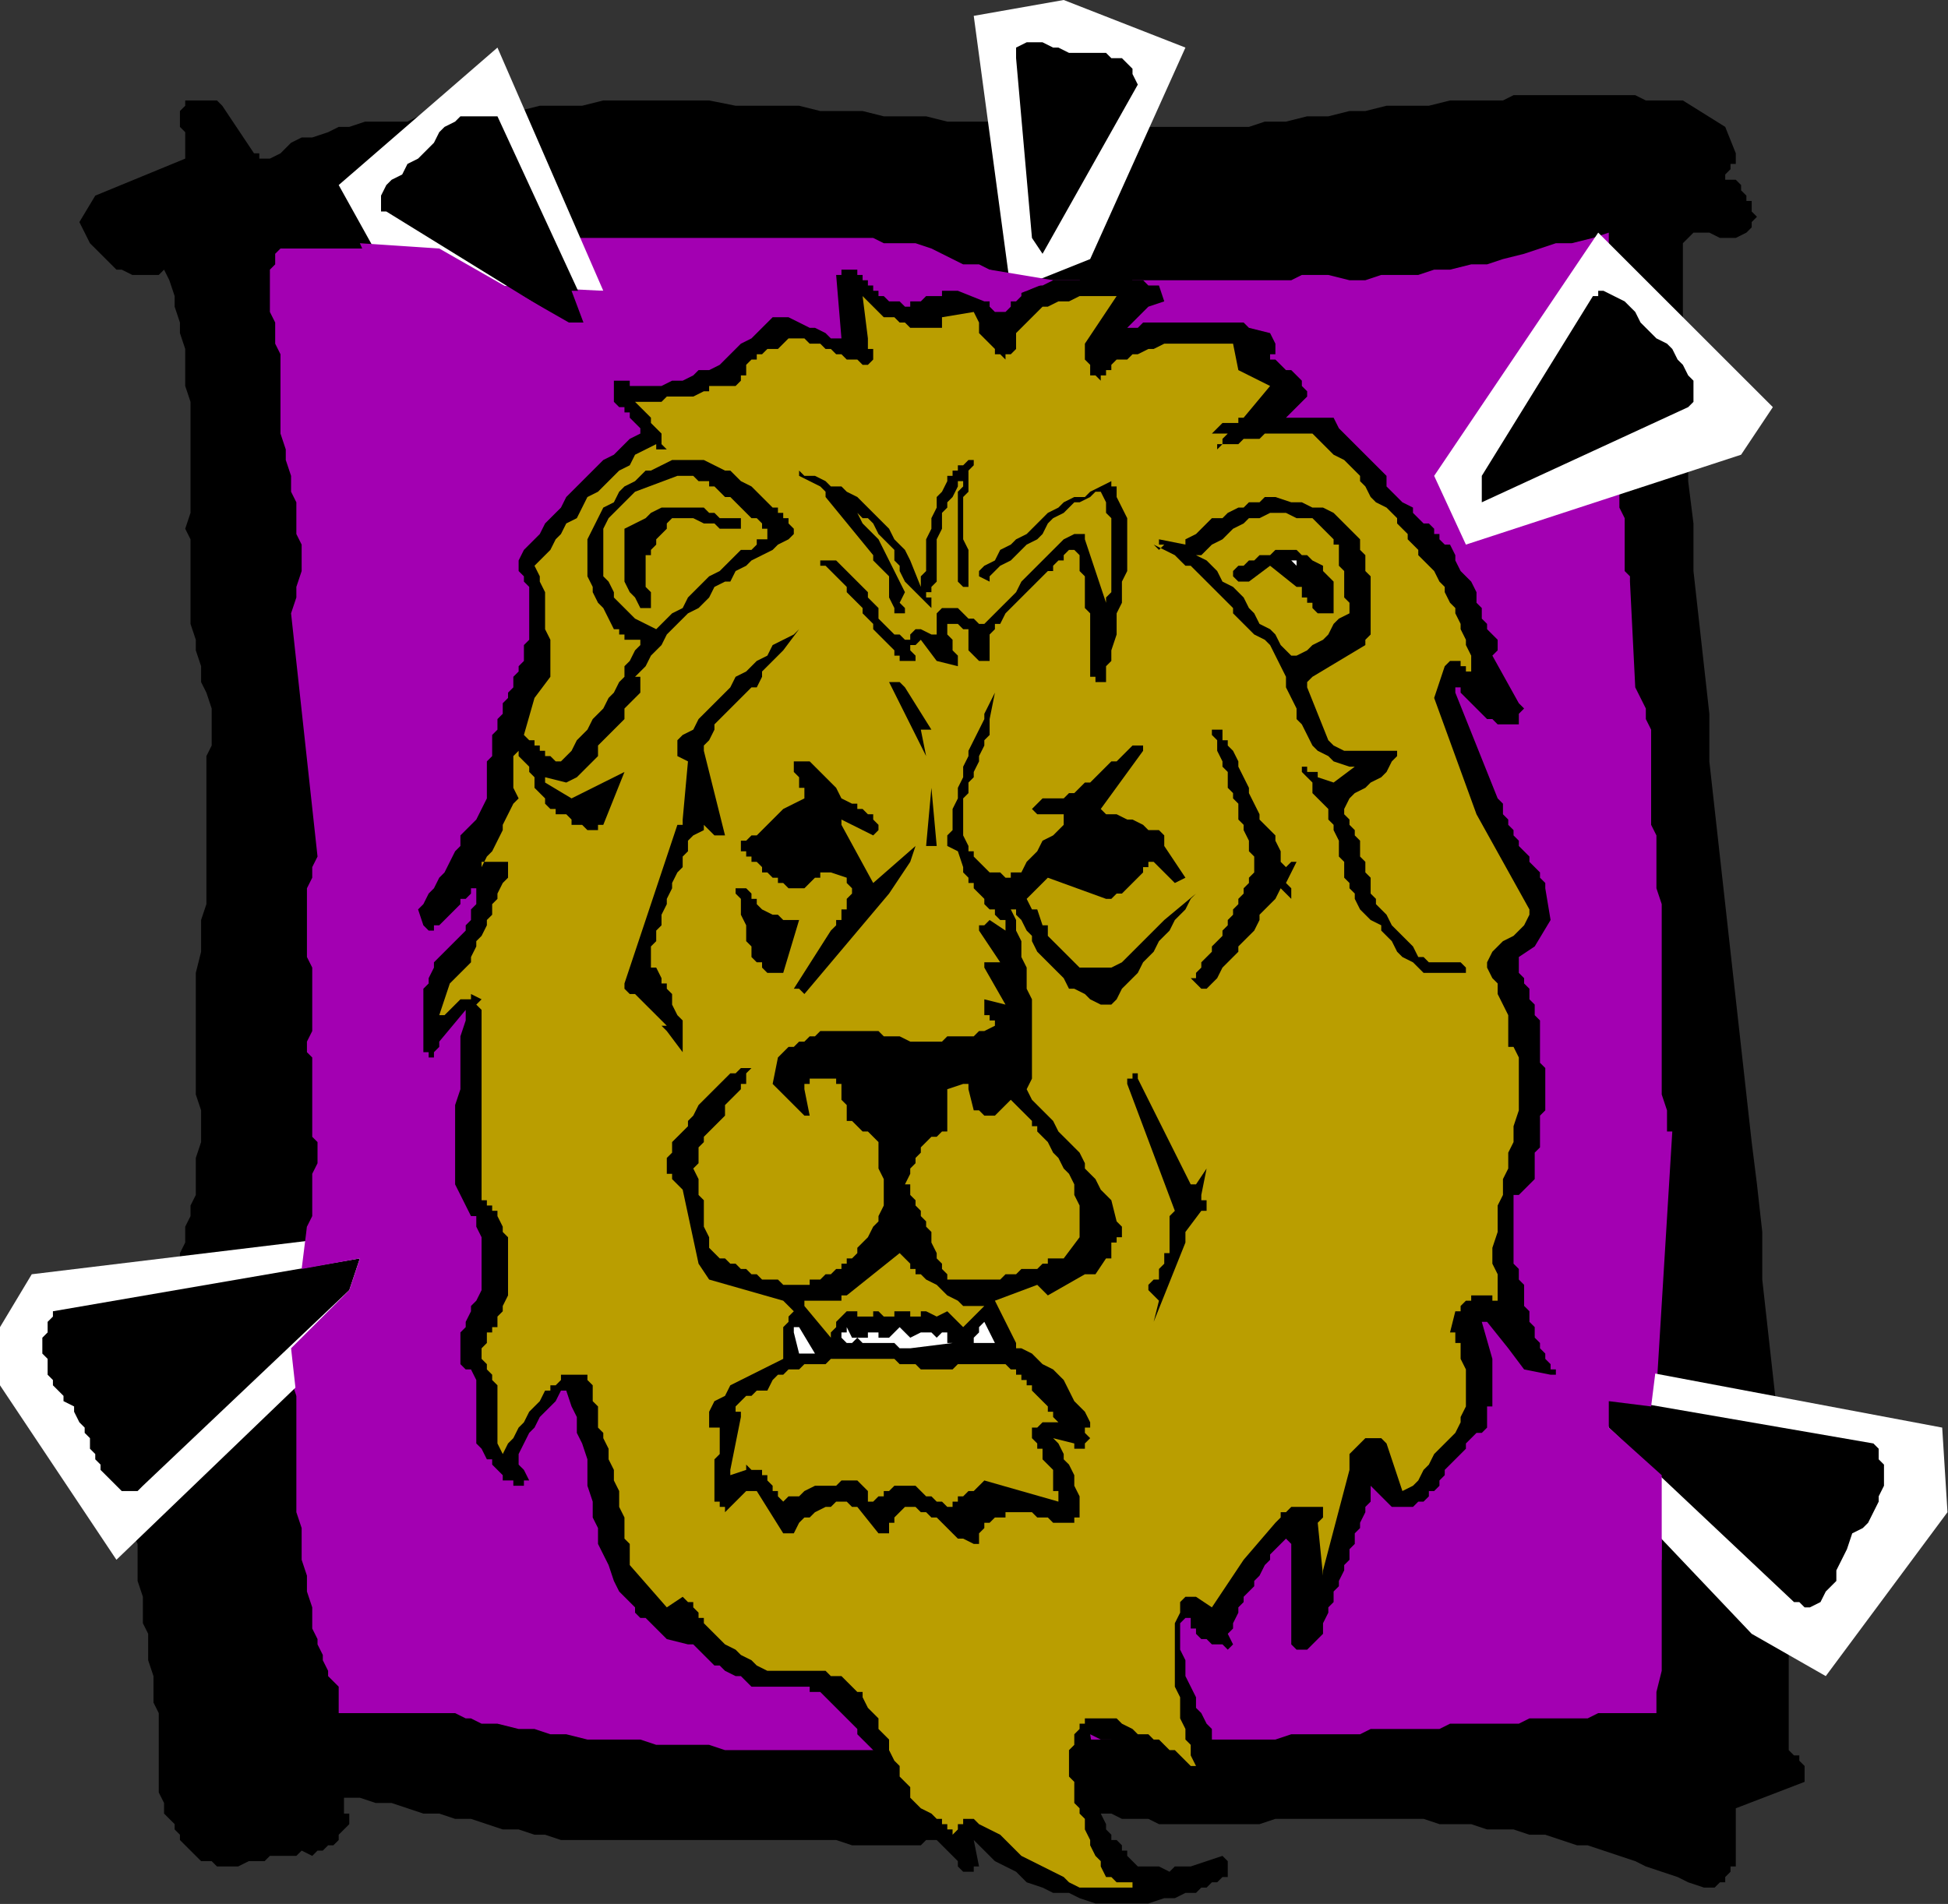 <?xml version="1.0" encoding="UTF-8" standalone="no"?>
<svg
   xmlns:dc="http://purl.org/dc/elements/1.1/"
   xmlns:cc="http://creativecommons.org/ns#"
   xmlns:rdf="http://www.w3.org/1999/02/22-rdf-syntax-ns#"
   xmlns:svg="http://www.w3.org/2000/svg"
   xmlns="http://www.w3.org/2000/svg"
   xmlns:sodipodi="http://sodipodi.sourceforge.net/DTD/sodipodi-0.dtd"
   xmlns:inkscape="http://www.inkscape.org/namespaces/inkscape"
   version="1.0"
   width="97.46mm"
   height="95.275mm"
   id="svg87"
   sodipodi:docname="FSA05431.WMF">
  <rect width="100%" height="100%" fill="#333333" stroke="none"/>
  <sodipodi:namedview
     pagecolor="#ffffff"
     bordercolor="#666666"
     borderopacity="1"
     objecttolerance="10"
     gridtolerance="10"
     guidetolerance="10"
     inkscape:pageopacity="0"
     inkscape:pageshadow="2"
     inkscape:window-width="640"
     inkscape:window-height="480"
     id="namedview89" />
  <defs
     id="defs3">
    <pattern
       id="WMFhbasepattern"
       patternUnits="userSpaceOnUse"
       width="6"
       height="6"
       x="0"
       y="0" />
  </defs>
  <path
     style="fill:#000000;fill-rule:evenodd;fill-opacity:1;stroke:none;"
     d="  M 341.237,335   L 341.237,335   L 341.237,334   L 341.237,334   L 340.237,333   L 340.237,333   L 340.237,332   L 339.236,332   L 338.235,331   L 338.235,322   L 338.235,314   L 338.235,305   L 337.234,296   L 337.234,287   L 336.234,278   L 336.234,269   L 335.233,260   L 334.232,251   L 333.232,242   L 333.232,233   L 332.231,224   L 331.23,216   L 330.23,207   L 329.229,198   L 328.228,189   L 327.227,180   L 326.227,171   L 325.226,162   L 324.225,153   L 323.225,144   L 323.225,135   L 322.224,126   L 321.223,117   L 320.223,108   L 320.223,99   L 319.222,91   L 319.222,82   L 318.221,73   L 318.221,64   L 318.221,55   L 318.221,46   L 319.222,45   L 320.223,44   L 321.223,44   L 323.225,44   L 325.226,45   L 326.227,45   L 328.228,45   L 330.23,44   L 330.23,44   L 330.23,44   L 331.23,43   L 331.23,43   L 331.23,42   L 331.23,42   L 332.231,41   L 332.231,41   L 331.23,40   L 331.23,38   L 330.23,38   L 330.23,37   L 329.229,36   L 329.229,35   L 328.228,34   L 326.227,34   L 326.227,33   L 326.227,33   L 327.227,32   L 327.227,31   L 328.228,31   L 328.228,30   L 328.228,30   L 328.228,29   L 326.227,24   L 318.221,19   L 316.22,19   L 313.218,19   L 311.216,19   L 309.215,18   L 307.214,18   L 304.211,18   L 302.21,18   L 300.209,18   L 297.207,18   L 295.205,18   L 293.204,18   L 291.202,18   L 288.2,18   L 286.199,18   L 284.198,19   L 281.195,19   L 278.193,19   L 274.191,19   L 270.188,20   L 266.185,20   L 262.182,20   L 258.179,21   L 255.177,21   L 251.175,22   L 247.172,22   L 243.169,23   L 239.166,23   L 236.164,24   L 232.161,24   L 228.159,24   L 224.156,24   L 220.153,24   L 216.15,24   L 212.147,24   L 208.145,24   L 204.142,24   L 200.139,24   L 196.136,24   L 192.134,23   L 187.13,23   L 183.127,23   L 179.125,23   L 175.122,22   L 171.119,22   L 167.116,22   L 163.113,21   L 159.111,21   L 155.108,21   L 151.105,20   L 147.102,20   L 143.099,20   L 139.097,20   L 134.093,19   L 130.09,19   L 126.088,19   L 122.085,19   L 118.082,19   L 114.079,19   L 110.077,20   L 106.074,20   L 102.071,20   L 98.068,21   L 94.065,22   L 90.063,22   L 87.061,22   L 85.059,22   L 82.057,22   L 79.055,22   L 77.054,23   L 74.051,23   L 72.05,23   L 69.048,23   L 66.046,24   L 64.045,24   L 62.043,25   L 59.041,26   L 57.04,26   L 55.038,27   L 53.037,29   L 51.035,30   L 51.035,30   L 50.035,30   L 50.035,30   L 50.035,30   L 49.034,30   L 49.034,29   L 48.033,29   L 48.033,29   L 42.029,20   L 42.029,20   L 41.029,19   L 41.029,19   L 40.028,19   L 38.026,19   L 37.026,19   L 36.025,19   L 35.024,19   L 35.024,20   L 34.024,21   L 34.024,22   L 34.024,24   L 35.024,25   L 35.024,27   L 35.024,28   L 35.024,30   L 18.013,37   L 15.01,42   L 17.012,46   L 18.013,47   L 19.013,48   L 20.014,49   L 22.015,51   L 23.016,51   L 25.017,52   L 27.019,52   L 29.02,52   L 30.021,52   L 30.021,52   L 31.022,51   L 31.022,51   L 32.022,53   L 33.023,56   L 33.023,58   L 34.024,61   L 34.024,63   L 35.024,66   L 35.024,68   L 35.024,71   L 35.024,73   L 36.025,76   L 36.025,78   L 36.025,81   L 36.025,84   L 36.025,86   L 36.025,89   L 36.025,92   L 36.025,94   L 36.025,97   L 35.024,100   L 36.025,102   L 36.025,105   L 36.025,108   L 36.025,110   L 36.025,113   L 36.025,115   L 36.025,118   L 37.026,121   L 37.026,123   L 38.026,126   L 38.026,129   L 39.027,131   L 40.028,134   L 40.028,136   L 40.028,138   L 40.028,141   L 39.027,143   L 39.027,146   L 39.027,148   L 39.027,151   L 39.027,153   L 39.027,156   L 39.027,158   L 39.027,161   L 39.027,163   L 39.027,166   L 39.027,169   L 39.027,171   L 38.026,174   L 38.026,177   L 38.026,180   L 37.026,184   L 37.026,187   L 37.026,190   L 37.026,194   L 37.026,197   L 37.026,200   L 37.026,203   L 37.026,207   L 38.026,210   L 38.026,213   L 38.026,216   L 37.026,219   L 37.026,223   L 37.026,226   L 36.025,228   L 36.025,230   L 35.024,232   L 35.024,233   L 35.024,235   L 34.024,237   L 34.024,239   L 34.024,241   L 34.024,243   L 34.024,244   L 34.024,246   L 33.023,248   L 33.023,250   L 33.023,252   L 32.022,253   L 32.022,255   L 31.022,257   L 30.021,259   L 29.02,261   L 28.019,264   L 27.019,266   L 27.019,268   L 26.018,271   L 26.018,273   L 26.018,275   L 25.017,278   L 25.017,280   L 25.017,282   L 25.017,285   L 25.017,287   L 25.017,290   L 26.018,292   L 26.018,294   L 26.018,297   L 26.018,299   L 27.019,302   L 27.019,304   L 27.019,307   L 28.019,309   L 28.019,312   L 28.019,314   L 29.02,317   L 29.02,319   L 29.02,322   L 30.021,324   L 30.021,326   L 30.021,329   L 30.021,331   L 30.021,333   L 30.021,334   L 30.021,335   L 30.021,337   L 30.021,338   L 30.021,339   L 31.022,341   L 31.022,342   L 31.022,343   L 32.022,344   L 33.023,345   L 33.023,346   L 34.024,347   L 34.024,348   L 35.024,349   L 36.025,350   L 37.026,351   L 38.026,352   L 40.028,352   L 41.029,353   L 42.029,353   L 44.031,353   L 45.031,353   L 47.033,352   L 48.033,352   L 50.035,352   L 51.035,351   L 53.037,351   L 54.038,351   L 56.039,351   L 57.04,350   L 59.041,351   L 60.042,350   L 61.042,350   L 62.043,349   L 63.044,349   L 64.045,348   L 64.045,347   L 65.045,346   L 66.046,345   L 66.046,344   L 66.046,344   L 66.046,343   L 65.045,343   L 65.045,342   L 65.045,341   L 65.045,341   L 65.045,340   L 68.047,340   L 71.049,341   L 74.051,341   L 77.054,342   L 80.056,343   L 83.058,343   L 86.06,344   L 89.062,344   L 92.064,345   L 95.066,346   L 98.068,346   L 101.07,347   L 103.072,347   L 106.074,348   L 109.076,348   L 112.078,348   L 115.08,348   L 119.083,348   L 122.085,348   L 125.087,348   L 129.09,348   L 132.092,348   L 135.094,348   L 139.097,348   L 142.099,348   L 145.101,348   L 148.103,348   L 152.106,348   L 155.108,348   L 158.11,348   L 161.112,349   L 165.115,349   L 167.116,349   L 168.117,349   L 170.118,349   L 172.12,349   L 174.121,349   L 175.122,348   L 177.123,348   L 179.125,348   L 181.126,347   L 182.127,347   L 184.128,347   L 186.129,346   L 187.13,346   L 189.131,346   L 191.133,346   L 192.134,346   L 194.135,345   L 195.136,345   L 196.136,344   L 198.138,344   L 199.138,344   L 200.139,344   L 201.14,344   L 202.141,344   L 204.142,344   L 206.143,343   L 208.145,343   L 210.146,343   L 212.147,344   L 214.149,344   L 216.15,344   L 217.151,344   L 219.152,345   L 221.154,345   L 223.155,345   L 225.157,345   L 227.158,345   L 229.159,345   L 230.16,345   L 232.161,345   L 235.163,345   L 238.166,345   L 241.168,344   L 244.17,344   L 246.171,344   L 249.173,344   L 252.175,344   L 255.177,344   L 258.179,344   L 261.182,344   L 264.184,344   L 267.186,344   L 269.187,344   L 272.189,345   L 275.191,345   L 278.193,345   L 281.195,346   L 284.198,346   L 286.199,346   L 289.201,347   L 292.203,347   L 295.205,348   L 298.207,349   L 300.209,349   L 303.211,350   L 306.213,351   L 309.215,352   L 311.216,353   L 314.218,354   L 317.221,355   L 319.222,356   L 322.224,357   L 323.225,357   L 324.225,357   L 325.226,356   L 326.227,356   L 326.227,355   L 327.227,354   L 327.227,353   L 328.228,353   L 328.228,342   L 341.237,337   L 341.237,337   L 341.237,336   L 341.237,336   L 341.237,335  z "
     id="path5" />
  <path
     style="fill:#a300b2;fill-rule:evenodd;fill-opacity:1;stroke:none;"
     d="  M 315.219,213   L 315.219,210   L 314.218,207   L 314.218,204   L 314.218,201   L 314.218,198   L 314.218,195   L 314.218,192   L 314.218,189   L 314.218,186   L 314.218,183   L 314.218,180   L 314.218,177   L 314.218,174   L 314.218,171   L 313.218,168   L 313.218,165   L 313.218,163   L 313.218,160   L 313.218,158   L 312.217,156   L 312.217,154   L 312.217,151   L 312.217,149   L 312.217,147   L 312.217,144   L 312.217,142   L 312.217,140   L 312.217,138   L 311.216,136   L 311.216,134   L 310.216,132   L 309.215,130   L 308.214,110   L 308.214,109   L 307.214,108   L 307.214,107   L 307.214,106   L 307.214,104   L 307.214,103   L 307.214,102   L 307.214,100   L 307.214,99   L 307.214,98   L 306.213,96   L 306.213,95   L 306.213,94   L 306.213,92   L 305.212,91   L 305.212,90   L 305.212,88   L 305.212,87   L 306.213,85   L 306.213,84   L 307.214,83   L 307.214,81   L 307.214,79   L 307.214,78   L 308.214,77   L 308.214,76   L 308.214,76   L 309.215,75   L 309.215,75   L 309.215,74   L 309.215,74   L 309.215,73   L 308.214,72   L 307.214,71   L 307.214,69   L 306.213,68   L 306.213,66   L 306.213,64   L 306.213,63   L 306.213,61   L 306.213,60   L 306.213,60   L 306.213,60   L 306.213,59   L 305.212,59   L 305.212,59   L 305.212,58   L 304.211,58   L 304.211,44   L 301.209,45   L 297.207,46   L 294.205,46   L 291.202,47   L 288.2,48   L 284.198,49   L 281.195,50   L 278.193,50   L 274.191,51   L 271.189,51   L 268.186,52   L 265.184,52   L 261.182,52   L 258.179,53   L 255.177,53   L 251.175,52   L 249.173,52   L 246.171,52   L 244.17,53   L 241.168,53   L 239.166,53   L 236.164,53   L 234.163,53   L 231.161,53   L 229.159,53   L 226.157,53   L 224.156,53   L 221.154,53   L 219.152,53   L 216.15,53   L 214.149,53   L 211.147,53   L 209.145,53   L 207.144,53   L 204.142,53   L 202.141,53   L 199.138,53   L 197.137,53   L 194.135,52   L 192.134,52   L 190.132,52   L 187.13,51   L 185.129,50   L 182.127,50   L 180.125,49   L 178.124,48   L 176.122,47   L 173.12,46   L 171.119,46   L 169.118,46   L 167.116,46   L 165.115,45   L 163.113,45   L 161.112,45   L 159.111,45   L 157.109,45   L 156.109,45   L 153.106,45   L 152.106,45   L 150.104,45   L 148.103,45   L 146.102,45   L 144.1,45   L 142.099,45   L 139.097,45   L 137.095,45   L 134.093,45   L 131.091,45   L 128.089,45   L 125.087,45   L 123.086,45   L 120.083,45   L 117.081,45   L 114.079,45   L 111.077,45   L 109.076,45   L 106.074,45   L 103.072,45   L 100.07,46   L 98.068,46   L 95.066,46   L 92.064,46   L 89.062,46   L 87.061,46   L 84.058,46   L 81.056,46   L 78.054,46   L 75.052,46   L 73.051,47   L 70.049,47   L 67.047,47   L 65.045,47   L 62.043,47   L 59.041,47   L 56.039,47   L 54.038,47   L 53.037,47   L 52.036,48   L 52.036,48   L 52.036,49   L 52.036,49   L 52.036,50   L 52.036,50   L 51.035,51   L 51.035,52   L 51.035,54   L 51.035,55   L 51.035,56   L 51.035,58   L 51.035,59   L 52.036,61   L 52.036,62   L 52.036,64   L 52.036,65   L 53.037,67   L 53.037,68   L 53.037,70   L 53.037,71   L 53.037,72   L 53.037,74   L 53.037,77   L 53.037,79   L 53.037,82   L 54.038,85   L 54.038,87   L 55.038,90   L 55.038,93   L 56.039,95   L 56.039,98   L 56.039,101   L 57.04,103   L 57.04,106   L 57.04,108   L 56.039,111   L 56.039,113   L 55.038,116   L 60.042,162   L 59.041,164   L 59.041,166   L 58.04,168   L 58.04,170   L 58.04,172   L 58.04,174   L 58.04,177   L 58.04,179   L 58.04,181   L 59.041,183   L 59.041,186   L 59.041,188   L 59.041,190   L 59.041,193   L 59.041,195   L 58.04,197   L 58.04,199   L 59.041,200   L 59.041,201   L 59.041,203   L 59.041,204   L 59.041,205   L 59.041,206   L 59.041,208   L 59.041,209   L 59.041,210   L 59.041,211   L 59.041,213   L 59.041,214   L 59.041,215   L 60.042,216   L 60.042,218   L 60.042,220   L 59.041,222   L 59.041,225   L 59.041,227   L 59.041,230   L 58.04,232   L 58.04,235   L 58.04,237   L 57.04,239   L 57.04,242   L 57.04,244   L 56.039,246   L 56.039,248   L 55.038,251   L 55.038,253   L 54.038,255   L 55.038,258   L 55.038,261   L 56.039,264   L 56.039,267   L 56.039,270   L 56.039,273   L 56.039,277   L 56.039,280   L 56.039,283   L 56.039,286   L 57.04,289   L 57.04,292   L 57.04,295   L 58.04,298   L 58.04,301   L 59.041,304   L 59.041,306   L 59.041,308   L 60.042,310   L 60.042,311   L 61.042,313   L 61.042,314   L 62.043,316   L 62.043,317   L 63.044,318   L 64.045,319   L 64.045,320   L 64.045,321   L 64.045,322   L 64.045,323   L 64.045,324   L 64.045,324   L 66.046,324   L 68.047,324   L 69.048,324   L 71.049,324   L 73.051,324   L 74.051,324   L 76.053,324   L 78.054,324   L 79.055,324   L 81.056,324   L 83.058,324   L 84.058,324   L 86.06,324   L 88.061,325   L 89.062,325   L 91.063,326   L 94.065,326   L 98.068,327   L 101.07,327   L 104.072,328   L 107.074,328   L 111.077,329   L 114.079,329   L 117.081,329   L 121.084,329   L 124.086,330   L 127.088,330   L 130.09,330   L 134.093,330   L 137.095,331   L 140.097,331   L 144.1,331   L 147.102,331   L 150.104,331   L 153.106,331   L 157.109,331   L 160.111,331   L 163.113,331   L 166.115,331   L 170.118,331   L 173.12,331   L 176.122,331   L 179.125,331   L 183.127,331   L 186.129,331   L 189.131,331   L 192.134,331   L 196.136,331   L 199.138,330   L 202.141,329   L 205.143,329   L 208.145,329   L 211.147,329   L 214.149,329   L 217.151,328   L 220.153,328   L 223.155,328   L 226.157,329   L 229.159,329   L 232.161,329   L 235.163,329   L 238.166,329   L 241.168,329   L 244.17,328   L 246.171,328   L 248.173,328   L 250.174,328   L 253.176,328   L 255.177,328   L 257.179,328   L 259.18,327   L 261.182,327   L 264.184,327   L 266.185,327   L 268.186,327   L 270.188,327   L 272.189,327   L 274.191,326   L 276.192,326   L 279.194,326   L 281.195,326   L 283.197,326   L 285.198,326   L 287.2,326   L 289.201,325   L 292.203,325   L 294.205,325   L 296.206,325   L 298.207,325   L 300.209,325   L 302.21,324   L 304.211,324   L 306.213,324   L 308.214,324   L 310.216,324   L 313.218,324   L 313.218,320   L 314.218,316   L 314.218,313   L 314.218,309   L 314.218,305   L 314.218,301   L 314.218,298   L 314.218,294   L 314.218,290   L 314.218,286   L 313.218,282   L 313.218,278   L 313.218,275   L 313.218,271   L 313.218,267   L 313.218,263   L 316.22,214   L 316.22,214   L 315.219,214   L 315.219,213   L 315.219,213  z "
     id="path7" />
  <path
     style="fill:#ffffff;fill-rule:evenodd;fill-opacity:1;stroke:none;"
     d="  M 64.045,35   L 94.065,9   L 114.079,55   L 74.051,53   L 64.045,35  z "
     id="path9" />
  <path
     style="fill:#ffffff;fill-rule:evenodd;fill-opacity:1;stroke:none;"
     d="  M 184.128,3   L 191.133,55   L 206.143,49   L 224.156,9   L 201.14,0   L 184.128,3  z "
     id="path11" />
  <path
     style="fill:#ffffff;fill-rule:evenodd;fill-opacity:1;stroke:none;"
     d="  M 271.189,90   L 302.21,44   L 335.233,77   L 329.229,86   L 277.193,103   L 271.189,90  z "
     id="path13" />
  <path
     style="fill:#ffffff;fill-rule:evenodd;fill-opacity:1;stroke:none;"
     d="  M 298.207,257   L 367.255,270   L 368.256,286   L 345.24,317   L 331.23,309   L 294.205,270   L 298.207,257  z "
     id="path15" />
  <path
     style="fill:#ffffff;fill-rule:evenodd;fill-opacity:1;stroke:none;"
     d="  M 0,251   L 6.004,241   L 72.05,233   L 75.052,244   L 22.015,295   L 0,262   L 0,251  z "
     id="path17" />
  <path
     style="fill:#000000;fill-rule:evenodd;fill-opacity:1;stroke:none;"
     d="  M 79.055,172   L 80.056,175   L 80.056,175   L 81.056,176   L 81.056,176   L 82.057,176   L 82.057,176   L 82.057,176   L 82.057,175   L 82.057,175   L 83.058,175   L 84.058,174   L 85.059,173   L 86.06,172   L 87.061,171   L 87.061,170   L 88.061,170   L 89.062,169   L 89.062,168   L 89.062,168   L 90.063,168   L 90.063,167   L 90.063,168   L 90.063,170   L 90.063,171   L 89.062,172   L 89.062,174   L 88.061,175   L 88.061,176   L 87.061,177   L 86.06,178   L 85.059,179   L 84.058,180   L 83.058,181   L 82.057,182   L 82.057,183   L 81.056,185   L 81.056,186   L 80.056,187   L 80.056,189   L 80.056,190   L 80.056,191   L 80.056,193   L 80.056,194   L 80.056,196   L 80.056,197   L 80.056,198   L 80.056,198   L 80.056,198   L 80.056,199   L 81.056,199   L 81.056,199   L 81.056,200   L 82.057,200   L 82.057,199   L 82.057,199   L 83.058,198   L 83.058,197   L 88.061,191   L 88.061,193   L 87.061,196   L 87.061,198   L 87.061,200   L 87.061,202   L 87.061,204   L 87.061,206   L 86.06,209   L 86.06,211   L 86.06,213   L 86.06,215   L 86.06,218   L 86.06,220   L 86.06,222   L 86.06,224   L 87.061,226   L 89.062,230   L 89.062,230   L 90.063,230   L 90.063,230   L 90.063,230   L 90.063,232   L 91.063,234   L 91.063,236   L 91.063,238   L 91.063,240   L 91.063,242   L 91.063,244   L 90.063,246   L 89.062,247   L 89.062,248   L 88.061,250   L 88.061,251   L 87.061,252   L 87.061,254   L 87.061,255   L 87.061,257   L 87.061,257   L 87.061,257   L 87.061,257   L 87.061,258   L 88.061,259   L 89.062,259   L 90.063,261   L 90.063,262   L 90.063,263   L 90.063,264   L 90.063,266   L 90.063,267   L 90.063,268   L 90.063,270   L 90.063,271   L 90.063,272   L 90.063,273   L 91.063,274   L 92.064,276   L 93.065,276   L 93.065,277   L 94.065,278   L 94.065,278   L 95.066,279   L 95.066,280   L 96.067,280   L 97.067,280   L 97.067,281   L 98.068,281   L 98.068,281   L 99.069,281   L 99.069,281   L 99.069,280   L 99.069,280   L 100.07,280   L 100.07,280   L 99.069,278   L 99.069,278   L 99.069,278   L 98.068,277   L 98.068,277   L 98.068,275   L 99.069,273   L 100.07,271   L 101.07,270   L 102.071,268   L 103.072,267   L 105.073,265   L 106.074,263   L 106.074,263   L 106.074,263   L 107.074,263   L 107.074,263   L 108.075,266   L 109.076,268   L 109.076,271   L 110.077,273   L 111.077,276   L 111.077,279   L 111.077,281   L 112.078,284   L 112.078,287   L 113.079,289   L 113.079,292   L 114.079,294   L 115.08,296   L 116.081,299   L 117.081,301   L 119.083,303   L 120.083,304   L 120.083,305   L 121.084,306   L 122.085,306   L 123.086,307   L 124.086,308   L 125.087,309   L 126.088,310   L 130.09,311   L 131.091,311   L 132.092,312   L 133.093,313   L 134.093,314   L 135.094,315   L 136.095,315   L 137.095,316   L 139.097,317   L 140.097,317   L 141.098,318   L 142.099,319   L 144.1,319   L 145.101,319   L 147.102,319   L 148.103,319   L 150.104,319   L 150.104,319   L 151.105,319   L 151.105,319   L 152.106,319   L 152.106,319   L 152.106,319   L 153.106,319   L 153.106,320   L 155.108,320   L 156.109,321   L 157.109,322   L 158.11,323   L 159.111,324   L 160.111,325   L 161.112,326   L 162.113,327   L 162.113,328   L 163.113,329   L 164.114,330   L 165.115,331   L 165.115,333   L 166.115,334   L 167.116,335   L 167.116,336   L 168.117,337   L 169.118,338   L 170.118,339   L 170.118,340   L 171.119,341   L 172.12,342   L 173.12,343   L 174.121,344   L 174.121,345   L 175.122,346   L 176.122,347   L 177.123,348   L 178.124,349   L 179.125,350   L 180.125,351   L 181.126,352   L 181.126,352   L 181.126,353   L 181.126,353   L 181.126,353   L 181.126,353   L 181.126,353   L 181.126,353   L 182.127,354   L 182.127,354   L 183.127,354   L 183.127,354   L 183.127,354   L 184.128,354   L 184.128,353   L 184.128,353   L 185.129,353   L 184.128,348   L 186.129,350   L 188.131,352   L 190.132,353   L 192.134,354   L 194.135,356   L 197.137,357   L 199.138,358   L 202.141,358   L 204.142,359   L 207.144,360   L 209.145,360   L 212.147,360   L 214.149,360   L 217.151,360   L 220.153,359   L 222.154,359   L 224.156,358   L 225.157,358   L 226.157,358   L 227.158,357   L 228.159,357   L 229.159,356   L 229.159,356   L 230.16,356   L 231.161,355   L 232.161,355   L 232.161,354   L 232.161,353   L 232.161,353   L 232.161,352   L 232.161,352   L 231.161,351   L 225.157,353   L 223.155,353   L 222.154,353   L 221.154,354   L 219.152,353   L 218.152,353   L 216.15,353   L 215.15,353   L 214.149,352   L 213.148,351   L 213.148,350   L 212.147,350   L 212.147,349   L 211.147,348   L 210.146,348   L 210.146,347   L 209.145,346   L 209.145,345   L 208.145,343   L 208.145,342   L 207.144,340   L 206.143,338   L 206.143,337   L 206.143,335   L 207.144,334   L 206.143,328   L 208.145,329   L 210.146,329   L 211.147,330   L 213.148,330   L 215.15,331   L 216.15,332   L 218.152,333   L 219.152,334   L 221.154,335   L 222.154,336   L 224.156,337   L 225.157,337   L 227.158,338   L 229.159,338   L 231.161,338   L 233.162,338   L 234.163,338   L 234.163,338   L 234.163,338   L 235.163,338   L 235.163,337   L 235.163,336   L 236.164,336   L 236.164,335   L 234.163,334   L 233.162,333   L 232.161,331   L 231.161,330   L 229.159,329   L 229.159,327   L 228.159,326   L 227.158,324   L 226.157,323   L 226.157,321   L 225.157,319   L 224.156,317   L 224.156,316   L 224.156,314   L 223.155,312   L 223.155,310   L 223.155,310   L 223.155,309   L 223.155,308   L 223.155,308   L 223.155,307   L 223.155,307   L 224.156,306   L 224.156,306   L 224.156,306   L 224.156,306   L 224.156,306   L 224.156,306   L 225.157,306   L 225.157,306   L 225.157,306   L 225.157,306   L 225.157,308   L 226.157,308   L 226.157,309   L 227.158,310   L 228.159,310   L 229.159,311   L 230.16,311   L 231.161,311   L 232.161,312   L 233.162,311   L 232.161,309   L 233.162,308   L 233.162,307   L 234.163,305   L 234.163,304   L 235.163,303   L 235.163,302   L 236.164,301   L 237.165,300   L 237.165,299   L 238.166,298   L 239.166,296   L 240.167,295   L 240.167,294   L 241.168,293   L 242.168,292   L 243.169,291   L 244.17,292   L 244.17,294   L 244.17,295   L 244.17,296   L 244.17,297   L 244.17,299   L 244.17,300   L 244.17,301   L 244.17,302   L 244.17,304   L 244.17,305   L 244.17,306   L 244.17,307   L 244.17,309   L 244.17,310   L 244.17,311   L 245.17,312   L 245.17,312   L 246.171,312   L 247.172,312   L 248.173,311   L 249.173,310   L 250.174,309   L 250.174,308   L 250.174,307   L 251.175,305   L 251.175,304   L 252.175,303   L 252.175,301   L 253.176,300   L 253.176,299   L 254.177,297   L 254.177,296   L 255.177,295   L 255.177,293   L 256.178,292   L 256.178,290   L 257.179,289   L 257.179,288   L 258.179,286   L 258.179,285   L 259.18,284   L 259.18,282   L 259.18,281   L 262.182,284   L 263.183,285   L 263.183,285   L 264.184,285   L 265.184,285   L 266.185,285   L 267.186,285   L 267.186,285   L 268.186,284   L 269.187,284   L 270.188,283   L 270.188,282   L 271.189,282   L 272.189,281   L 272.189,280   L 273.19,279   L 273.19,278   L 274.191,277   L 275.191,276   L 275.191,276   L 276.192,275   L 277.193,274   L 277.193,273   L 278.193,272   L 279.194,271   L 279.194,271   L 279.194,271   L 279.194,271   L 280.195,271   L 281.195,270   L 281.195,270   L 281.195,270   L 281.195,269   L 281.195,269   L 281.195,268   L 281.195,267   L 281.195,266   L 282.196,266   L 282.196,265   L 282.196,264   L 282.196,263   L 282.196,262   L 282.196,262   L 282.196,261   L 282.196,260   L 282.196,260   L 282.196,259   L 282.196,258   L 282.196,258   L 282.196,257   L 280.195,250   L 280.195,250   L 280.195,250   L 281.195,250   L 281.195,250   L 285.198,255   L 288.2,259   L 293.204,260   L 294.205,260   L 294.205,260   L 294.205,260   L 294.205,259   L 293.204,259   L 293.204,258   L 292.203,257   L 292.203,256   L 291.202,255   L 291.202,254   L 290.202,253   L 290.202,252   L 290.202,251   L 289.201,250   L 289.201,249   L 289.201,248   L 288.2,247   L 288.2,246   L 288.2,245   L 288.2,243   L 287.2,242   L 287.2,241   L 287.2,240   L 286.199,239   L 286.199,238   L 286.199,237   L 286.199,236   L 286.199,235   L 286.199,234   L 286.199,233   L 286.199,232   L 286.199,231   L 286.199,230   L 286.199,229   L 286.199,228   L 286.199,227   L 286.199,226   L 286.199,226   L 287.2,226   L 287.2,226   L 290.202,223   L 290.202,221   L 290.202,220   L 290.202,218   L 291.202,217   L 291.202,215   L 291.202,214   L 291.202,213   L 291.202,211   L 292.203,210   L 292.203,208   L 292.203,207   L 292.203,205   L 292.203,204   L 292.203,202   L 291.202,201   L 291.202,200   L 291.202,199   L 291.202,199   L 291.202,198   L 291.202,197   L 291.202,197   L 291.202,197   L 291.202,196   L 291.202,196   L 291.202,195   L 291.202,194   L 291.202,193   L 290.202,192   L 290.202,191   L 290.202,190   L 289.201,189   L 289.201,188   L 289.201,187   L 288.2,186   L 288.2,185   L 288.2,185   L 287.2,184   L 287.2,183   L 287.2,182   L 287.2,181   L 290.202,179   L 293.204,174   L 292.203,168   L 292.203,167   L 291.202,166   L 291.202,165   L 290.202,164   L 289.201,163   L 289.201,162   L 288.2,161   L 287.2,160   L 287.2,159   L 286.199,158   L 286.199,157   L 285.198,156   L 285.198,155   L 284.198,154   L 284.198,152   L 283.197,151   L 275.191,131   L 275.191,130   L 276.192,130   L 276.192,131   L 276.192,131   L 281.195,136   L 281.195,136   L 282.196,136   L 282.196,136   L 283.197,137   L 284.198,137   L 285.198,137   L 285.198,137   L 286.199,137   L 287.2,137   L 287.2,136   L 287.2,135   L 288.2,134   L 287.2,133   L 282.196,124   L 283.197,123   L 283.197,122   L 283.197,122   L 283.197,122   L 283.197,122   L 283.197,121   L 282.196,120   L 282.196,120   L 281.195,119   L 281.195,118   L 280.195,117   L 280.195,116   L 280.195,115   L 279.194,114   L 279.194,112   L 278.193,110   L 277.193,109   L 276.192,108   L 275.191,106   L 275.191,105   L 274.191,103   L 273.19,103   L 272.189,102   L 272.189,101   L 271.189,101   L 271.189,100   L 270.188,99   L 269.187,99   L 268.186,98   L 267.186,97   L 267.186,96   L 265.184,95   L 264.184,94   L 263.183,93   L 262.182,92   L 262.182,90   L 261.182,89   L 260.181,88   L 259.18,87   L 257.179,85   L 256.178,84   L 255.177,83   L 254.177,82   L 253.176,81   L 252.175,79   L 251.175,79   L 250.174,79   L 249.173,79   L 248.173,79   L 247.172,79   L 245.17,79   L 244.17,79   L 243.169,79   L 247.172,75   L 247.172,74   L 246.171,73   L 246.171,72   L 245.17,71   L 244.17,70   L 243.169,70   L 242.168,69   L 241.168,68   L 240.167,68   L 240.167,67   L 241.168,67   L 241.168,67   L 241.168,67   L 241.168,65   L 240.167,63   L 236.164,62   L 235.163,61   L 234.163,61   L 232.161,61   L 231.161,61   L 229.159,61   L 228.159,61   L 226.157,61   L 225.157,61   L 224.156,61   L 222.154,61   L 221.154,61   L 219.152,61   L 218.152,61   L 216.15,61   L 215.15,62   L 213.148,62   L 217.151,58   L 220.153,57   L 219.152,54   L 217.151,54   L 216.15,53   L 214.149,53   L 213.148,52   L 211.147,52   L 210.146,52   L 208.145,52   L 207.144,52   L 205.143,52   L 204.142,53   L 202.141,53   L 200.139,53   L 199.138,53   L 197.137,54   L 196.136,54   L 194.135,55   L 193.134,55   L 193.134,56   L 192.134,57   L 191.133,57   L 191.133,58   L 190.132,59   L 189.131,59   L 188.131,59   L 188.131,59   L 188.131,59   L 187.13,58   L 187.13,58   L 187.13,57   L 187.13,57   L 187.13,57   L 186.129,57   L 181.126,55   L 180.125,55   L 179.125,55   L 178.124,55   L 178.124,56   L 177.123,56   L 176.122,56   L 175.122,56   L 174.121,57   L 173.12,57   L 172.12,57   L 172.12,58   L 171.119,58   L 170.118,57   L 169.118,57   L 168.117,57   L 167.116,56   L 167.116,56   L 166.115,56   L 166.115,55   L 165.115,55   L 165.115,55   L 165.115,54   L 164.114,54   L 164.114,53   L 164.114,53   L 164.114,53   L 164.114,53   L 163.113,53   L 163.113,52   L 163.113,52   L 163.113,52   L 162.113,52   L 162.113,51   L 161.112,51   L 160.111,51   L 160.111,51   L 159.111,51   L 159.111,52   L 158.11,52   L 158.11,52   L 159.111,64   L 157.109,64   L 156.109,63   L 154.107,62   L 153.106,62   L 151.105,61   L 149.104,60   L 147.102,60   L 146.102,60   L 144.1,62   L 143.099,63   L 142.099,64   L 140.097,65   L 139.097,66   L 137.095,68   L 136.095,69   L 134.093,70   L 132.092,70   L 131.091,71   L 129.09,72   L 127.088,72   L 125.087,73   L 123.086,73   L 121.084,73   L 119.083,73   L 119.083,72   L 118.082,72   L 117.081,72   L 117.081,72   L 116.081,72   L 116.081,72   L 116.081,73   L 116.081,73   L 116.081,74   L 116.081,74   L 116.081,75   L 116.081,75   L 116.081,76   L 117.081,77   L 118.082,77   L 118.082,78   L 119.083,78   L 119.083,79   L 120.083,80   L 120.083,80   L 120.083,80   L 121.084,81   L 121.084,81   L 121.084,81   L 121.084,81   L 121.084,81   L 121.084,82   L 121.084,82   L 119.083,83   L 118.082,84   L 116.081,86   L 114.079,87   L 113.079,88   L 111.077,90   L 110.077,91   L 108.075,93   L 107.074,94   L 106.074,96   L 104.072,98   L 103.072,99   L 102.071,101   L 100.07,103   L 99.069,104   L 98.068,106   L 98.068,107   L 98.068,108   L 98.068,108   L 99.069,109   L 99.069,110   L 99.069,110   L 100.07,111   L 100.07,112   L 100.07,113   L 100.07,114   L 100.07,115   L 100.07,116   L 100.07,117   L 100.07,118   L 100.07,120   L 100.07,121   L 99.069,122   L 99.069,123   L 99.069,124   L 99.069,125   L 98.068,126   L 98.068,127   L 97.067,128   L 97.067,129   L 97.067,130   L 96.067,131   L 96.067,132   L 95.066,133   L 95.066,134   L 95.066,135   L 94.065,136   L 94.065,137   L 94.065,138   L 93.065,139   L 93.065,140   L 93.065,141   L 93.065,142   L 93.065,143   L 92.064,144   L 92.064,145   L 92.064,147   L 92.064,149   L 92.064,151   L 91.063,153   L 90.063,155   L 89.062,156   L 87.061,158   L 87.061,160   L 86.06,161   L 85.059,163   L 84.058,165   L 83.058,166   L 82.057,168   L 81.056,169   L 80.056,171   L 79.055,172  z "
     id="path19" />
  <path
     style="fill:#ba9e00;fill-rule:evenodd;fill-opacity:1;stroke:none;"
     d="  M 83.058,192   L 83.058,192   L 84.058,192   L 84.058,192   L 84.058,192   L 87.061,189   L 87.061,189   L 88.061,189   L 89.062,189   L 89.062,188   L 91.063,189   L 90.063,190   L 91.063,191   L 91.063,191   L 91.063,191   L 91.063,191   L 91.063,226   L 91.063,227   L 91.063,227   L 92.064,227   L 92.064,228   L 93.065,228   L 93.065,229   L 93.065,229   L 94.065,229   L 94.065,230   L 95.066,232   L 95.066,233   L 96.067,234   L 96.067,236   L 96.067,237   L 96.067,238   L 96.067,240   L 96.067,241   L 96.067,243   L 96.067,244   L 96.067,245   L 95.066,247   L 95.066,248   L 94.065,249   L 94.065,251   L 93.065,251   L 93.065,252   L 92.064,252   L 92.064,253   L 92.064,254   L 91.063,255   L 91.063,255   L 91.063,256   L 91.063,257   L 92.064,258   L 92.064,258   L 92.064,259   L 93.065,260   L 93.065,260   L 93.065,261   L 94.065,262   L 94.065,263   L 94.065,265   L 94.065,267   L 94.065,269   L 94.065,270   L 94.065,272   L 94.065,273   L 95.066,275   L 96.067,273   L 97.067,272   L 98.068,270   L 99.069,269   L 100.07,267   L 101.07,266   L 102.071,265   L 103.072,263   L 104.072,263   L 104.072,262   L 105.073,262   L 106.074,261   L 106.074,260   L 107.074,260   L 108.075,260   L 108.075,260   L 109.076,260   L 110.077,260   L 110.077,260   L 111.077,260   L 111.077,261   L 111.077,261   L 112.078,262   L 112.078,262   L 112.078,264   L 112.078,265   L 113.079,266   L 113.079,267   L 113.079,269   L 113.079,270   L 114.079,271   L 114.079,272   L 115.08,274   L 115.08,276   L 116.081,278   L 116.081,280   L 117.081,282   L 117.081,283   L 117.081,285   L 118.082,287   L 118.082,288   L 118.082,289   L 118.082,290   L 118.082,291   L 119.083,292   L 119.083,293   L 119.083,295   L 119.083,296   L 126.088,304   L 129.09,302   L 129.09,302   L 130.09,303   L 131.091,303   L 131.091,304   L 132.092,305   L 132.092,306   L 133.093,306   L 133.093,307   L 134.093,308   L 136.095,310   L 137.095,311   L 139.097,312   L 140.097,313   L 142.099,314   L 143.099,315   L 145.101,316   L 146.102,316   L 147.102,316   L 148.103,316   L 149.104,316   L 151.105,316   L 152.106,316   L 153.106,316   L 154.107,316   L 155.108,316   L 156.109,316   L 157.109,317   L 158.11,317   L 159.111,317   L 160.111,318   L 161.112,319   L 162.113,320   L 162.113,320   L 162.113,320   L 163.113,320   L 163.113,321   L 164.114,323   L 165.115,324   L 166.115,325   L 166.115,327   L 167.116,328   L 168.117,329   L 168.117,331   L 169.118,333   L 170.118,334   L 170.118,336   L 171.119,337   L 172.12,338   L 172.12,340   L 173.12,341   L 174.121,342   L 176.122,343   L 177.123,344   L 178.124,344   L 178.124,345   L 178.124,345   L 179.125,345   L 179.125,346   L 180.125,346   L 180.125,346   L 180.125,347   L 181.126,346   L 181.126,346   L 181.126,345   L 182.127,345   L 182.127,344   L 183.127,344   L 183.127,344   L 184.128,344   L 185.129,345   L 187.13,346   L 189.131,347   L 190.132,348   L 192.134,350   L 193.134,351   L 195.136,352   L 197.137,353   L 199.138,354   L 201.14,355   L 202.141,356   L 204.142,357   L 206.143,357   L 209.145,357   L 211.147,357   L 213.148,357   L 213.148,357   L 214.149,357   L 214.149,356   L 214.149,356   L 214.149,356   L 213.148,356   L 213.148,356   L 212.147,356   L 212.147,356   L 212.147,356   L 212.147,356   L 212.147,356   L 211.147,356   L 211.147,356   L 210.146,355   L 209.145,355   L 208.145,353   L 208.145,352   L 207.144,351   L 206.143,349   L 206.143,348   L 205.143,346   L 205.143,344   L 204.142,343   L 204.142,342   L 203.141,341   L 203.141,340   L 203.141,338   L 203.141,337   L 202.141,336   L 202.141,335   L 202.141,334   L 202.141,333   L 202.141,331   L 203.141,330   L 203.141,329   L 203.141,328   L 204.142,327   L 204.142,326   L 205.143,326   L 205.143,325   L 206.143,325   L 206.143,325   L 206.143,325   L 208.145,325   L 210.146,325   L 211.147,325   L 212.147,326   L 214.149,327   L 215.15,328   L 217.151,328   L 218.152,329   L 219.152,329   L 220.153,330   L 221.154,331   L 222.154,331   L 223.155,332   L 224.156,333   L 225.157,334   L 226.157,334   L 225.157,332   L 225.157,330   L 224.156,329   L 224.156,327   L 223.155,325   L 223.155,323   L 223.155,321   L 222.154,319   L 222.154,317   L 222.154,315   L 222.154,313   L 222.154,311   L 222.154,309   L 222.154,307   L 223.155,305   L 223.155,303   L 223.155,303   L 224.156,302   L 225.157,302   L 226.157,302   L 229.159,304   L 235.163,295   L 241.168,288   L 242.168,287   L 242.168,286   L 243.169,286   L 244.17,285   L 245.17,285   L 246.171,285   L 247.172,285   L 248.173,285   L 249.173,285   L 250.174,285   L 250.174,286   L 250.174,286   L 250.174,286   L 250.174,287   L 250.174,287   L 249.173,288   L 249.173,288   L 250.174,298   L 250.174,297   L 255.177,278   L 255.177,278   L 255.177,277   L 255.177,277   L 255.177,277   L 255.177,277   L 255.177,276   L 255.177,276   L 255.177,275   L 255.177,275   L 256.178,274   L 256.178,274   L 256.178,274   L 257.179,273   L 257.179,273   L 258.179,272   L 259.18,272   L 259.18,272   L 260.181,272   L 261.182,272   L 261.182,272   L 261.182,272   L 262.182,273   L 262.182,273   L 262.182,273   L 265.184,282   L 265.184,282   L 265.184,282   L 265.184,282   L 265.184,282   L 267.186,281   L 268.186,280   L 269.187,278   L 270.188,277   L 271.189,275   L 272.189,274   L 274.191,272   L 275.191,271   L 276.192,269   L 276.192,268   L 277.193,266   L 277.193,264   L 277.193,262   L 277.193,261   L 277.193,259   L 276.192,257   L 276.192,257   L 276.192,256   L 276.192,255   L 276.192,254   L 275.191,254   L 275.191,253   L 275.191,252   L 274.191,252   L 275.191,248   L 276.192,248   L 276.192,247   L 277.193,246   L 278.193,246   L 278.193,245   L 279.194,245   L 280.195,245   L 281.195,245   L 282.196,245   L 282.196,246   L 283.197,246   L 283.197,246   L 283.197,246   L 283.197,245   L 283.197,245   L 283.197,244   L 283.197,243   L 283.197,243   L 283.197,242   L 283.197,241   L 282.196,239   L 282.196,236   L 283.197,233   L 283.197,231   L 283.197,228   L 284.198,226   L 284.198,223   L 285.198,221   L 285.198,218   L 286.199,216   L 286.199,213   L 287.2,210   L 287.2,208   L 287.2,205   L 287.2,203   L 287.2,200   L 286.199,198   L 286.199,198   L 286.199,198   L 285.198,198   L 285.198,198   L 285.198,196   L 285.198,194   L 285.198,192   L 284.198,190   L 283.197,188   L 283.197,186   L 282.196,185   L 281.195,183   L 281.195,182   L 282.196,180   L 283.197,179   L 284.198,178   L 286.199,177   L 287.2,176   L 288.2,175   L 289.201,173   L 289.201,172   L 279.194,154   L 271.189,132   L 273.19,126   L 273.19,126   L 274.191,125   L 274.191,125   L 275.191,125   L 276.192,125   L 276.192,125   L 276.192,126   L 277.193,126   L 277.193,126   L 277.193,127   L 278.193,127   L 278.193,127   L 278.193,126   L 278.193,124   L 277.193,122   L 277.193,121   L 276.192,119   L 276.192,118   L 275.191,116   L 275.191,115   L 274.191,114   L 273.19,112   L 273.19,111   L 272.189,110   L 271.189,108   L 270.188,107   L 269.187,106   L 268.186,105   L 268.186,104   L 267.186,103   L 267.186,103   L 266.185,102   L 266.185,101   L 265.184,100   L 264.184,99   L 264.184,98   L 263.183,97   L 262.182,96   L 260.181,95   L 259.18,94   L 258.179,92   L 257.179,91   L 257.179,90   L 256.178,89   L 255.177,88   L 254.177,87   L 252.175,86   L 251.175,85   L 250.174,84   L 249.173,83   L 248.173,82   L 246.171,82   L 245.17,82   L 244.17,82   L 243.169,82   L 242.168,82   L 241.168,82   L 240.167,82   L 239.166,82   L 238.166,83   L 237.165,83   L 236.164,83   L 235.163,83   L 234.163,84   L 233.162,84   L 232.161,84   L 231.161,84   L 230.16,85   L 230.16,84   L 231.161,84   L 231.161,83   L 232.161,82   L 231.161,82   L 231.161,82   L 230.16,82   L 230.16,82   L 230.16,82   L 230.16,82   L 229.159,82   L 229.159,82   L 230.16,81   L 230.16,81   L 230.16,81   L 231.161,80   L 232.161,80   L 232.161,80   L 233.162,80   L 233.162,80   L 234.163,80   L 234.163,80   L 234.163,79   L 235.163,79   L 240.167,73   L 234.163,70   L 233.162,65   L 233.162,65   L 233.162,65   L 233.162,65   L 233.162,65   L 231.161,65   L 230.16,65   L 229.159,65   L 227.158,65   L 226.157,65   L 224.156,65   L 223.155,65   L 221.154,65   L 220.153,65   L 218.152,66   L 217.151,66   L 215.15,67   L 214.149,67   L 213.148,68   L 211.147,68   L 210.146,69   L 210.146,70   L 210.146,70   L 210.146,70   L 209.145,70   L 209.145,71   L 209.145,71   L 209.145,71   L 209.145,71   L 208.145,71   L 208.145,72   L 208.145,72   L 208.145,72   L 207.144,71   L 206.143,71   L 206.143,70   L 206.143,69   L 205.143,68   L 205.143,67   L 205.143,66   L 205.143,65   L 211.147,56   L 209.145,56   L 208.145,56   L 206.143,56   L 204.142,56   L 202.141,57   L 200.139,57   L 198.138,58   L 197.137,58   L 193.134,62   L 193.134,62   L 192.134,63   L 192.134,64   L 192.134,65   L 192.134,65   L 192.134,66   L 191.133,67   L 191.133,67   L 191.133,67   L 190.132,67   L 190.132,67   L 190.132,68   L 189.131,67   L 188.131,67   L 188.131,66   L 187.13,65   L 186.129,64   L 186.129,64   L 185.129,63   L 185.129,62   L 185.129,62   L 185.129,61   L 185.129,61   L 185.129,61   L 184.128,59   L 178.124,60   L 178.124,60   L 178.124,61   L 178.124,62   L 178.124,62   L 177.123,62   L 176.122,62   L 175.122,62   L 173.12,62   L 172.12,62   L 171.119,61   L 170.118,61   L 169.118,60   L 168.117,60   L 167.116,60   L 166.115,59   L 166.115,59   L 165.115,58   L 164.114,57   L 164.114,57   L 163.113,56   L 164.114,64   L 164.114,65   L 164.114,65   L 164.114,66   L 165.115,66   L 165.115,66   L 165.115,67   L 165.115,67   L 165.115,68   L 165.115,68   L 165.115,68   L 165.115,68   L 164.114,69   L 163.113,69   L 162.113,68   L 161.112,68   L 160.111,68   L 159.111,67   L 158.11,67   L 157.109,66   L 156.109,66   L 155.108,65   L 154.107,65   L 153.106,65   L 152.106,64   L 151.105,64   L 150.104,64   L 149.104,64   L 148.103,65   L 148.103,65   L 148.103,65   L 148.103,65   L 148.103,65   L 147.102,66   L 146.102,66   L 145.101,66   L 144.1,67   L 143.099,67   L 143.099,68   L 142.099,68   L 141.098,69   L 141.098,70   L 141.098,70   L 141.098,70   L 141.098,71   L 140.097,71   L 140.097,72   L 140.097,72   L 140.097,72   L 139.097,73   L 138.096,73   L 137.095,73   L 136.095,73   L 135.094,73   L 134.093,73   L 134.093,74   L 133.093,74   L 131.091,75   L 130.09,75   L 128.089,75   L 126.088,75   L 125.087,76   L 123.086,76   L 121.084,76   L 120.083,76   L 121.084,77   L 122.085,78   L 123.086,79   L 123.086,80   L 124.086,81   L 125.087,82   L 125.087,84   L 126.088,85   L 125.087,85   L 125.087,85   L 124.086,85   L 124.086,84   L 122.085,85   L 120.083,86   L 119.083,88   L 117.081,89   L 116.081,90   L 114.079,92   L 113.079,93   L 111.077,94   L 110.077,96   L 109.076,98   L 107.074,99   L 106.074,101   L 105.073,102   L 104.072,104   L 102.071,106   L 101.07,107   L 102.071,109   L 102.071,110   L 103.072,112   L 103.072,114   L 103.072,115   L 103.072,117   L 103.072,119   L 104.072,121   L 104.072,121   L 104.072,122   L 104.072,123   L 104.072,123   L 104.072,124   L 104.072,124   L 104.072,125   L 104.072,125   L 104.072,126   L 104.072,127   L 104.072,127   L 104.072,128   L 101.07,132   L 99.069,139   L 99.069,139   L 99.069,139   L 100.07,140   L 100.07,140   L 101.07,140   L 101.07,141   L 101.07,141   L 102.071,141   L 102.071,142   L 103.072,142   L 103.072,143   L 104.072,143   L 104.072,143   L 105.073,144   L 106.074,144   L 106.074,144   L 107.074,143   L 108.075,142   L 109.076,140   L 110.077,139   L 111.077,138   L 112.078,136   L 113.079,135   L 114.079,134   L 115.08,132   L 116.081,131   L 117.081,129   L 118.082,128   L 118.082,126   L 119.083,125   L 120.083,123   L 121.084,122   L 121.084,122   L 121.084,121   L 120.083,121   L 120.083,121   L 119.083,121   L 119.083,121   L 118.082,121   L 118.082,121   L 118.082,120   L 117.081,120   L 117.081,119   L 116.081,119   L 114.079,115   L 113.079,114   L 112.078,112   L 112.078,111   L 111.077,109   L 111.077,107   L 111.077,105   L 111.077,103   L 111.077,102   L 112.078,100   L 113.079,98   L 114.079,96   L 116.081,95   L 117.081,93   L 118.082,92   L 120.083,91   L 122.085,89   L 123.086,89   L 125.087,88   L 127.088,87   L 129.09,87   L 131.091,87   L 133.093,87   L 135.094,88   L 137.095,89   L 138.096,89   L 139.097,90   L 140.097,91   L 142.099,92   L 143.099,93   L 144.1,94   L 145.101,95   L 146.102,96   L 147.102,96   L 147.102,97   L 148.103,97   L 148.103,98   L 148.103,98   L 149.104,98   L 149.104,99   L 149.104,99   L 149.104,99   L 149.104,99   L 150.104,100   L 150.104,100   L 150.104,100   L 150.104,100   L 150.104,101   L 150.104,101   L 149.104,102   L 147.102,103   L 146.102,104   L 144.1,105   L 142.099,106   L 141.098,107   L 139.097,108   L 138.096,110   L 137.095,110   L 135.094,111   L 134.093,113   L 133.093,114   L 132.092,115   L 130.09,116   L 129.09,117   L 128.089,118   L 127.088,119   L 126.088,120   L 125.087,122   L 124.086,123   L 123.086,124   L 122.085,126   L 121.084,127   L 120.083,128   L 120.083,128   L 121.084,128   L 121.084,129   L 121.084,129   L 121.084,129   L 121.084,129   L 121.084,129   L 121.084,130   L 121.084,131   L 120.083,132   L 119.083,133   L 118.082,134   L 118.082,136   L 117.081,137   L 116.081,138   L 115.08,139   L 114.079,140   L 113.079,141   L 113.079,143   L 112.078,144   L 111.077,145   L 110.077,146   L 109.076,147   L 107.074,148   L 103.072,147   L 103.072,147   L 103.072,147   L 103.072,147   L 103.072,147   L 103.072,147   L 103.072,148   L 103.072,148   L 103.072,148   L 108.075,151   L 118.082,146   L 118.082,146   L 118.082,146   L 118.082,146   L 118.082,146   L 114.079,156   L 114.079,156   L 113.079,156   L 113.079,156   L 113.079,157   L 112.078,157   L 112.078,157   L 111.077,157   L 111.077,157   L 110.077,156   L 109.076,156   L 109.076,156   L 108.075,156   L 108.075,155   L 108.075,155   L 108.075,155   L 108.075,155   L 107.074,154   L 106.074,154   L 105.073,154   L 105.073,153   L 104.072,153   L 103.072,152   L 103.072,151   L 102.071,150   L 101.07,149   L 101.07,148   L 101.07,147   L 100.07,146   L 100.07,145   L 99.069,144   L 98.068,143   L 98.068,142   L 97.067,143   L 97.067,144   L 97.067,145   L 97.067,146   L 97.067,147   L 97.067,148   L 97.067,149   L 98.068,151   L 97.067,152   L 96.067,154   L 95.066,156   L 95.066,157   L 94.065,159   L 93.065,161   L 92.064,162   L 91.063,164   L 91.063,163   L 92.064,163   L 92.064,163   L 93.065,163   L 94.065,163   L 94.065,163   L 95.066,163   L 96.067,163   L 96.067,164   L 96.067,165   L 96.067,165   L 96.067,166   L 95.066,167   L 94.065,169   L 94.065,170   L 93.065,171   L 93.065,173   L 92.064,174   L 92.064,175   L 91.063,177   L 90.063,178   L 90.063,179   L 89.062,181   L 89.062,182   L 88.061,183   L 87.061,184   L 86.06,185   L 85.059,186   L 83.058,192   L 83.058,192   L 83.058,192   L 83.058,192   L 83.058,192  z "
     id="path21" />
  <path
     style="fill:#ba9e00;fill-rule:evenodd;fill-opacity:1;stroke:none;"
     d="  M 114.079,107   L 114.079,109   L 115.08,110   L 116.081,112   L 116.081,113   L 118.082,115   L 119.083,116   L 120.083,117   L 122.085,118   L 124.086,119   L 125.087,118   L 126.088,117   L 127.088,116   L 129.09,115   L 130.09,113   L 131.091,112   L 132.092,111   L 133.093,110   L 134.093,109   L 136.095,108   L 137.095,107   L 138.096,106   L 139.097,105   L 140.097,104   L 142.099,104   L 143.099,103   L 143.099,103   L 143.099,102   L 144.1,102   L 144.1,102   L 144.1,102   L 145.101,102   L 145.101,101   L 146.102,101   L 145.101,101   L 145.101,100   L 144.1,100   L 144.1,99   L 143.099,98   L 142.099,98   L 141.098,97   L 140.097,96   L 139.097,95   L 138.096,94   L 137.095,94   L 136.095,93   L 135.094,92   L 134.093,92   L 134.093,91   L 132.092,91   L 131.091,90   L 130.09,90   L 129.09,90   L 128.089,90   L 120.083,93   L 119.083,94   L 118.082,95   L 117.081,96   L 116.081,97   L 115.08,98   L 114.079,100   L 114.079,101   L 114.079,103   L 114.079,103   L 114.079,104   L 114.079,104   L 114.079,105   L 114.079,105   L 114.079,106   L 114.079,106   L 114.079,107  z "
     id="path23" />
  <path
     style="fill:#000000;fill-rule:evenodd;fill-opacity:1;stroke:none;"
     d="  M 118.082,102   L 118.082,103   L 118.082,105   L 118.082,107   L 118.082,109   L 118.082,110   L 119.083,112   L 120.083,113   L 121.084,115   L 121.084,115   L 122.085,115   L 122.085,115   L 122.085,115   L 123.086,115   L 123.086,112   L 122.085,111   L 122.085,110   L 122.085,110   L 122.085,109   L 122.085,108   L 122.085,107   L 122.085,106   L 122.085,105   L 123.086,105   L 123.086,104   L 123.086,104   L 124.086,103   L 124.086,102   L 124.086,102   L 125.087,101   L 125.087,101   L 126.088,100   L 126.088,100   L 126.088,99   L 126.088,99   L 127.088,98   L 128.089,98   L 130.09,98   L 131.091,98   L 133.093,99   L 135.094,99   L 136.095,100   L 138.096,100   L 140.097,100   L 140.097,100   L 140.097,100   L 140.097,99   L 140.097,99   L 140.097,99   L 140.097,99   L 140.097,99   L 140.097,98   L 139.097,98   L 138.096,98   L 137.095,98   L 136.095,98   L 135.094,97   L 134.093,97   L 134.093,97   L 133.093,96   L 131.091,96   L 129.09,96   L 127.088,96   L 125.087,96   L 123.086,97   L 122.085,98   L 120.083,99   L 118.082,100   L 118.082,102  z "
     id="path25" />
  <path
     style="fill:#000000;fill-rule:evenodd;fill-opacity:1;stroke:none;"
     d="  M 118.082,186   L 118.082,186   L 118.082,186   L 118.082,186   L 118.082,187   L 119.083,188   L 120.083,188   L 120.083,188   L 120.083,188   L 120.083,188   L 126.088,194   L 125.087,194   L 126.088,195   L 126.088,195   L 126.088,195   L 129.09,199   L 129.09,198   L 129.09,196   L 129.09,195   L 129.09,193   L 128.089,192   L 127.088,190   L 127.088,188   L 126.088,187   L 126.088,186   L 126.088,186   L 125.087,186   L 125.087,185   L 124.086,183   L 123.086,183   L 123.086,181   L 123.086,179   L 124.086,178   L 124.086,176   L 125.087,175   L 125.087,173   L 126.088,171   L 126.088,170   L 127.088,168   L 127.088,167   L 128.089,165   L 129.09,164   L 129.09,162   L 130.09,161   L 130.09,159   L 131.091,158   L 133.093,157   L 133.093,156   L 133.093,156   L 133.093,156   L 134.093,157   L 134.093,157   L 135.094,158   L 135.094,158   L 136.095,158   L 136.095,158   L 136.095,158   L 137.095,158   L 137.095,158   L 133.093,142   L 133.093,141   L 134.093,140   L 135.094,138   L 135.094,137   L 136.095,136   L 137.095,135   L 138.096,134   L 139.097,133   L 140.097,132   L 141.098,131   L 142.099,130   L 143.099,130   L 144.1,128   L 144.1,127   L 145.101,126   L 146.102,125   L 146.102,125   L 147.102,124   L 148.103,123   L 148.103,123   L 151.105,119   L 150.104,120   L 148.103,121   L 146.102,122   L 145.101,124   L 143.099,125   L 141.098,127   L 139.097,128   L 138.096,130   L 137.095,131   L 135.094,133   L 134.093,134   L 133.093,135   L 132.092,136   L 131.091,138   L 129.09,139   L 128.089,140   L 128.089,141   L 128.089,141   L 128.089,141   L 128.089,141   L 128.089,143   L 130.09,144   L 129.09,155   L 129.09,155   L 129.09,155   L 129.09,156   L 128.089,156   L 128.089,156   L 128.089,156   L 128.089,156   L 128.089,156   L 118.082,186  z "
     id="path27" />
  <path
     style="fill:#000000;fill-rule:evenodd;fill-opacity:1;stroke:none;"
     d="  M 126.088,219   L 126.088,220   L 126.088,221   L 126.088,222   L 127.088,222   L 127.088,223   L 128.089,224   L 128.089,224   L 129.09,225   L 132.092,239   L 134.093,242   L 148.103,246   L 150.104,248   L 149.104,249   L 149.104,250   L 149.104,250   L 148.103,251   L 148.103,257   L 148.103,257   L 148.103,257   L 148.103,257   L 148.103,257   L 146.102,258   L 144.1,259   L 142.099,260   L 140.097,261   L 138.096,262   L 137.095,264   L 135.094,265   L 134.093,267   L 134.093,269   L 134.093,269   L 134.093,270   L 135.094,270   L 135.094,270   L 136.095,270   L 136.095,270   L 136.095,270   L 136.095,270   L 136.095,271   L 136.095,272   L 136.095,273   L 136.095,274   L 136.095,275   L 135.094,276   L 135.094,277   L 135.094,278   L 135.094,279   L 135.094,280   L 135.094,281   L 135.094,282   L 135.094,283   L 135.094,284   L 136.095,284   L 136.095,285   L 137.095,285   L 137.095,285   L 137.095,286   L 137.095,286   L 138.096,285   L 139.097,284   L 139.097,284   L 140.097,283   L 140.097,283   L 141.098,282   L 142.099,282   L 143.099,282   L 148.103,290   L 149.104,290   L 149.104,290   L 150.104,290   L 150.104,290   L 150.104,290   L 151.105,288   L 152.106,287   L 153.106,287   L 154.107,286   L 156.109,285   L 157.109,285   L 158.11,284   L 160.111,284   L 161.112,285   L 161.112,285   L 162.113,285   L 162.113,285   L 162.113,285   L 166.115,290   L 168.117,290   L 168.117,289   L 168.117,288   L 169.118,288   L 169.118,287   L 170.118,286   L 170.118,286   L 171.119,285   L 172.12,285   L 172.12,285   L 173.12,285   L 173.12,285   L 174.121,286   L 174.121,286   L 175.122,286   L 175.122,286   L 176.122,287   L 177.123,287   L 178.124,288   L 179.125,289   L 180.125,290   L 181.126,291   L 182.127,291   L 184.128,292   L 185.129,292   L 185.129,291   L 185.129,291   L 185.129,290   L 185.129,290   L 186.129,289   L 186.129,289   L 186.129,288   L 187.13,288   L 188.131,287   L 188.131,287   L 189.131,287   L 189.131,287   L 190.132,287   L 190.132,287   L 190.132,286   L 190.132,286   L 192.134,286   L 193.134,286   L 195.136,286   L 196.136,287   L 198.138,287   L 199.138,288   L 201.14,288   L 203.141,288   L 203.141,287   L 204.142,287   L 204.142,286   L 204.142,286   L 204.142,285   L 204.142,284   L 204.142,283   L 204.142,283   L 203.141,281   L 203.141,280   L 203.141,279   L 202.141,277   L 201.14,276   L 201.14,275   L 200.139,273   L 199.138,272   L 199.138,272   L 199.138,272   L 199.138,272   L 199.138,272   L 203.141,273   L 203.141,273   L 203.141,274   L 204.142,274   L 204.142,274   L 204.142,274   L 204.142,274   L 204.142,274   L 205.143,274   L 205.143,273   L 205.143,273   L 205.143,273   L 206.143,272   L 206.143,272   L 205.143,271   L 205.143,271   L 205.143,271   L 205.143,271   L 205.143,270   L 206.143,270   L 206.143,270   L 206.143,270   L 206.143,270   L 206.143,270   L 206.143,269   L 205.143,267   L 203.141,265   L 202.141,263   L 201.14,261   L 199.138,259   L 197.137,258   L 195.136,256   L 193.134,255   L 193.134,255   L 192.134,255   L 192.134,255   L 192.134,254   L 188.131,246   L 196.136,243   L 198.138,245   L 205.143,241   L 207.144,241   L 209.145,238   L 210.146,238   L 210.146,238   L 210.146,237   L 210.146,237   L 210.146,237   L 210.146,237   L 210.146,237   L 210.146,236   L 210.146,236   L 210.146,235   L 211.147,235   L 211.147,234   L 212.147,234   L 212.147,233   L 212.147,233   L 212.147,233   L 212.147,232   L 211.147,231   L 210.146,227   L 209.145,226   L 208.145,225   L 207.144,223   L 206.143,222   L 205.143,221   L 205.143,220   L 204.142,218   L 203.141,217   L 202.141,216   L 201.14,215   L 200.139,214   L 199.138,212   L 198.138,211   L 197.137,210   L 196.136,209   L 195.136,208   L 194.135,206   L 195.136,204   L 195.136,202   L 195.136,200   L 195.136,198   L 195.136,196   L 195.136,193   L 195.136,191   L 195.136,189   L 194.135,187   L 194.135,185   L 194.135,183   L 193.134,181   L 193.134,178   L 192.134,176   L 192.134,174   L 191.133,172   L 191.133,172   L 191.133,172   L 191.133,172   L 192.134,172   L 192.134,173   L 193.134,174   L 194.135,176   L 195.136,177   L 195.136,178   L 196.136,180   L 197.137,181   L 198.138,182   L 199.138,183   L 200.139,184   L 201.14,185   L 202.141,187   L 203.141,187   L 205.143,188   L 206.143,189   L 208.145,190   L 208.145,190   L 209.145,190   L 209.145,190   L 210.146,190   L 211.147,189   L 212.147,187   L 213.148,186   L 214.149,185   L 215.15,184   L 216.15,182   L 217.151,181   L 218.152,180   L 219.152,178   L 220.153,177   L 221.154,176   L 222.154,174   L 223.155,173   L 224.156,172   L 225.157,170   L 226.157,169   L 220.153,174   L 218.152,176   L 217.151,177   L 215.15,179   L 214.149,180   L 212.147,182   L 210.146,183   L 208.145,183   L 206.143,183   L 204.142,183   L 203.141,182   L 202.141,181   L 201.14,180   L 200.139,179   L 199.138,178   L 198.138,177   L 198.138,175   L 198.138,175   L 197.137,175   L 197.137,175   L 197.137,175   L 196.136,172   L 196.136,172   L 196.136,172   L 195.136,172   L 195.136,172   L 194.135,170   L 198.138,166   L 209.145,170   L 210.146,170   L 210.146,170   L 211.147,169   L 212.147,169   L 213.148,168   L 214.149,167   L 214.149,167   L 215.15,166   L 215.15,166   L 216.15,165   L 216.15,164   L 216.15,164   L 217.151,164   L 217.151,163   L 218.152,163   L 218.152,163   L 222.154,167   L 224.156,166   L 222.154,163   L 220.153,160   L 220.153,159   L 220.153,159   L 220.153,159   L 220.153,158   L 219.152,157   L 217.151,157   L 216.15,156   L 214.149,155   L 213.148,155   L 211.147,154   L 209.145,154   L 208.145,153   L 216.15,142   L 216.15,141   L 216.15,141   L 216.15,141   L 216.15,141   L 214.149,141   L 213.148,142   L 212.147,143   L 211.147,144   L 210.146,144   L 209.145,145   L 208.145,146   L 207.144,147   L 206.143,148   L 205.143,148   L 204.142,149   L 203.141,150   L 202.141,150   L 201.14,151   L 199.138,151   L 198.138,151   L 197.137,151   L 196.136,152   L 196.136,152   L 195.136,153   L 195.136,153   L 196.136,154   L 201.14,154   L 201.14,156   L 200.139,157   L 199.138,158   L 197.137,159   L 196.136,161   L 195.136,162   L 194.135,163   L 193.134,165   L 192.134,165   L 191.133,165   L 191.133,166   L 190.132,166   L 190.132,166   L 189.131,165   L 189.131,165   L 189.131,165   L 187.13,165   L 184.128,162   L 184.128,162   L 184.128,161   L 183.127,161   L 183.127,160   L 182.127,158   L 182.127,157   L 182.127,155   L 182.127,154   L 182.127,153   L 182.127,151   L 183.127,150   L 183.127,148   L 184.128,147   L 184.128,146   L 185.129,144   L 185.129,143   L 186.129,141   L 186.129,140   L 187.13,139   L 187.13,137   L 187.13,136   L 188.131,131   L 187.13,133   L 186.129,135   L 186.129,136   L 185.129,138   L 184.128,140   L 183.127,142   L 183.127,143   L 182.127,145   L 182.127,147   L 181.126,149   L 181.126,151   L 180.125,153   L 180.125,155   L 180.125,157   L 179.125,158   L 179.125,160   L 181.126,161   L 182.127,164   L 182.127,164   L 182.127,165   L 183.127,166   L 183.127,166   L 183.127,167   L 184.128,167   L 184.128,168   L 184.128,168   L 185.129,169   L 186.129,170   L 186.129,171   L 187.13,172   L 188.131,172   L 188.131,173   L 189.131,174   L 190.132,174   L 190.132,174   L 190.132,175   L 190.132,175   L 190.132,176   L 187.13,174   L 186.129,175   L 186.129,175   L 185.129,175   L 185.129,176   L 189.131,182   L 189.131,182   L 189.131,182   L 188.131,182   L 188.131,182   L 188.131,182   L 187.13,182   L 187.13,182   L 186.129,182   L 186.129,182   L 186.129,182   L 186.129,182   L 186.129,183   L 190.132,190   L 186.129,189   L 186.129,190   L 186.129,190   L 186.129,190   L 186.129,191   L 186.129,191   L 186.129,191   L 186.129,192   L 187.13,192   L 187.13,193   L 187.13,193   L 188.131,193   L 188.131,194   L 188.131,194   L 188.131,194   L 188.131,194   L 188.131,194   L 186.129,195   L 185.129,195   L 184.128,196   L 182.127,196   L 181.126,196   L 179.125,196   L 178.124,197   L 176.122,197   L 175.122,197   L 173.12,197   L 172.12,197   L 170.118,196   L 169.118,196   L 167.116,196   L 166.115,195   L 164.114,195   L 163.113,195   L 162.113,195   L 161.112,195   L 159.111,195   L 158.11,195   L 157.109,195   L 156.109,195   L 155.108,195   L 154.107,196   L 153.106,196   L 152.106,197   L 151.105,197   L 150.104,198   L 149.104,198   L 148.103,199   L 147.102,200   L 146.102,205   L 152.106,211   L 153.106,211   L 152.106,206   L 152.106,205   L 153.106,205   L 153.106,204   L 154.107,204   L 154.107,204   L 155.108,204   L 156.109,204   L 156.109,204   L 157.109,204   L 158.11,204   L 158.11,205   L 159.111,205   L 159.111,206   L 159.111,206   L 159.111,206   L 159.111,206   L 159.111,207   L 159.111,208   L 160.111,209   L 160.111,210   L 160.111,211   L 160.111,212   L 161.112,212   L 162.113,213   L 162.113,213   L 163.113,214   L 164.114,214   L 164.114,214   L 165.115,215   L 165.115,215   L 166.115,216   L 166.115,217   L 166.115,218   L 166.115,219   L 166.115,220   L 166.115,221   L 167.116,223   L 167.116,224   L 167.116,225   L 167.116,226   L 167.116,228   L 166.115,230   L 166.115,231   L 165.115,232   L 164.114,234   L 163.113,235   L 162.113,236   L 162.113,237   L 161.112,238   L 161.112,238   L 160.111,238   L 160.111,239   L 160.111,239   L 159.111,239   L 159.111,239   L 159.111,240   L 158.11,240   L 157.109,241   L 156.109,241   L 155.108,242   L 154.107,242   L 153.106,242   L 153.106,243   L 152.106,243   L 150.104,243   L 149.104,243   L 148.103,243   L 147.102,242   L 146.102,242   L 144.1,242   L 143.099,241   L 142.099,241   L 141.098,240   L 140.097,240   L 139.097,239   L 138.096,239   L 137.095,238   L 136.095,238   L 135.094,237   L 134.093,236   L 134.093,235   L 134.093,234   L 133.093,232   L 133.093,231   L 133.093,230   L 133.093,228   L 133.093,227   L 132.092,226   L 132.092,224   L 132.092,223   L 131.091,221   L 132.092,220   L 132.092,219   L 132.092,217   L 133.093,216   L 133.093,215   L 134.093,214   L 135.094,213   L 136.095,212   L 137.095,211   L 137.095,209   L 138.096,208   L 139.097,207   L 140.097,206   L 140.097,206   L 140.097,205   L 141.098,205   L 141.098,204   L 141.098,204   L 141.098,203   L 141.098,203   L 142.099,202   L 142.099,202   L 142.099,202   L 142.099,202   L 141.098,202   L 140.097,202   L 139.097,203   L 138.096,203   L 137.095,204   L 136.095,205   L 135.094,206   L 134.093,207   L 133.093,208   L 132.092,209   L 131.091,211   L 130.09,212   L 130.09,213   L 129.09,214   L 128.089,215   L 127.088,216   L 127.088,218   L 126.088,219  z "
     id="path29" />
  <path
     style="fill:#ba9e00;fill-rule:evenodd;fill-opacity:1;stroke:none;"
     d="  M 138.096,278   L 138.096,278   L 138.096,278   L 138.096,279   L 138.096,279   L 141.098,278   L 141.098,278   L 141.098,278   L 141.098,278   L 141.098,277   L 142.099,278   L 142.099,278   L 143.099,278   L 144.1,278   L 144.1,279   L 145.101,279   L 145.101,280   L 145.101,280   L 146.102,281   L 146.102,281   L 146.102,281   L 146.102,282   L 147.102,282   L 147.102,283   L 147.102,283   L 148.103,284   L 149.104,283   L 150.104,283   L 151.105,283   L 152.106,282   L 154.107,281   L 155.108,281   L 156.109,281   L 158.11,281   L 159.111,280   L 159.111,280   L 160.111,280   L 161.112,280   L 161.112,280   L 162.113,280   L 162.113,280   L 163.113,281   L 163.113,281   L 163.113,281   L 164.114,282   L 164.114,282   L 164.114,283   L 164.114,283   L 164.114,283   L 164.114,284   L 165.115,284   L 165.115,284   L 165.115,284   L 165.115,284   L 165.115,284   L 166.115,283   L 167.116,283   L 167.116,282   L 168.117,282   L 168.117,282   L 169.118,281   L 169.118,281   L 170.118,281   L 171.119,281   L 171.119,281   L 172.12,281   L 173.12,281   L 174.121,282   L 175.122,283   L 176.122,283   L 177.123,284   L 178.124,284   L 179.125,285   L 180.125,285   L 180.125,284   L 180.125,284   L 181.126,284   L 181.126,284   L 181.126,284   L 181.126,283   L 181.126,283   L 182.127,283   L 182.127,283   L 182.127,283   L 183.127,282   L 183.127,282   L 183.127,282   L 183.127,282   L 184.128,282   L 184.128,282   L 186.129,280   L 200.139,284   L 200.139,284   L 200.139,283   L 200.139,283   L 200.139,283   L 200.139,282   L 199.138,282   L 199.138,282   L 199.138,281   L 199.138,280   L 199.138,279   L 199.138,278   L 198.138,277   L 198.138,277   L 197.137,276   L 197.137,275   L 197.137,274   L 196.136,274   L 196.136,273   L 195.136,272   L 195.136,271   L 195.136,271   L 195.136,270   L 196.136,270   L 197.137,269   L 197.137,269   L 198.138,269   L 199.138,269   L 199.138,269   L 200.139,269   L 199.138,268   L 199.138,268   L 199.138,267   L 198.138,267   L 198.138,266   L 197.137,265   L 197.137,265   L 196.136,264   L 196.136,264   L 195.136,263   L 195.136,262   L 194.135,262   L 194.135,261   L 193.134,261   L 193.134,260   L 192.134,260   L 192.134,259   L 191.133,259   L 190.132,258   L 189.131,258   L 189.131,258   L 188.131,258   L 187.13,258   L 186.129,258   L 185.129,258   L 184.128,258   L 183.127,258   L 181.126,258   L 180.125,259   L 179.125,259   L 177.123,259   L 176.122,259   L 174.121,259   L 173.12,258   L 172.12,258   L 170.118,258   L 169.118,257   L 168.117,257   L 166.115,257   L 165.115,257   L 164.114,257   L 162.113,257   L 161.112,257   L 160.111,257   L 159.111,257   L 158.11,257   L 158.11,257   L 157.109,257   L 156.109,258   L 155.108,258   L 155.108,258   L 153.106,258   L 152.106,258   L 151.105,259   L 150.104,259   L 149.104,259   L 148.103,260   L 147.102,260   L 146.102,261   L 145.101,263   L 144.1,263   L 144.1,263   L 143.099,263   L 142.099,264   L 142.099,264   L 141.098,264   L 140.097,265   L 140.097,265   L 139.097,266   L 139.097,267   L 139.097,267   L 140.097,267   L 140.097,268   L 138.096,278  z "
     id="path31" />
  <path
     style="fill:#000000;fill-rule:evenodd;fill-opacity:1;stroke:none;"
     d="  M 139.097,168   L 139.097,169   L 140.097,170   L 140.097,171   L 140.097,172   L 140.097,173   L 141.098,175   L 141.098,176   L 141.098,177   L 141.098,178   L 142.099,179   L 142.099,180   L 142.099,181   L 143.099,182   L 144.1,182   L 144.1,183   L 145.101,184   L 146.102,184   L 146.102,184   L 146.102,184   L 147.102,184   L 147.102,184   L 148.103,184   L 148.103,184   L 148.103,184   L 151.105,174   L 150.104,174   L 149.104,174   L 148.103,174   L 147.102,173   L 146.102,173   L 144.1,172   L 143.099,171   L 143.099,170   L 142.099,170   L 142.099,169   L 141.098,168   L 140.097,168   L 139.097,168   L 139.097,168   L 139.097,168   L 139.097,168   L 139.097,168  z "
     id="path33" />
  <path
     style="fill:#000000;fill-rule:evenodd;fill-opacity:1;stroke:none;"
     d="  M 140.097,160   L 140.097,161   L 141.098,161   L 141.098,162   L 142.099,162   L 142.099,163   L 143.099,163   L 144.1,164   L 144.1,165   L 145.101,165   L 146.102,166   L 147.102,166   L 147.102,167   L 148.103,167   L 149.104,168   L 150.104,168   L 151.105,168   L 152.106,168   L 153.106,167   L 153.106,167   L 154.107,166   L 155.108,166   L 155.108,165   L 156.109,165   L 157.109,165   L 160.111,166   L 160.111,167   L 161.112,168   L 161.112,168   L 161.112,169   L 160.111,170   L 160.111,171   L 160.111,172   L 159.111,172   L 159.111,173   L 159.111,173   L 159.111,174   L 158.11,174   L 158.11,175   L 158.11,175   L 157.109,176   L 157.109,176   L 150.104,187   L 150.104,187   L 150.104,187   L 150.104,187   L 151.105,187   L 152.106,188   L 168.117,169   L 172.12,163   L 172.12,163   L 172.12,163   L 172.12,163   L 172.12,163   L 173.12,160   L 165.115,167   L 159.111,156   L 159.111,155   L 159.111,155   L 159.111,155   L 159.111,155   L 165.115,158   L 166.115,157   L 166.115,156   L 165.115,155   L 165.115,154   L 164.114,154   L 163.113,153   L 162.113,153   L 162.113,152   L 161.112,152   L 159.111,151   L 158.11,149   L 157.109,148   L 156.109,147   L 154.107,145   L 153.106,144   L 151.105,144   L 150.104,144   L 150.104,144   L 150.104,144   L 150.104,145   L 150.104,145   L 150.104,145   L 150.104,146   L 150.104,146   L 150.104,146   L 150.104,146   L 151.105,147   L 151.105,147   L 151.105,148   L 151.105,148   L 151.105,149   L 151.105,149   L 152.106,149   L 152.106,150   L 152.106,150   L 152.106,151   L 152.106,151   L 148.103,153   L 147.102,154   L 146.102,155   L 145.101,156   L 144.1,157   L 143.099,158   L 142.099,158   L 141.098,159   L 140.097,159   L 140.097,160   L 140.097,160   L 140.097,160   L 140.097,160  z "
     id="path35" />
  <path
     style="fill:#ffffff;fill-rule:evenodd;fill-opacity:1;stroke:none;"
     d="  M 150.104,252   L 151.105,256   L 154.107,256   L 151.105,251   L 151.105,251   L 150.104,251   L 150.104,252   L 150.104,252  z "
     id="path37" />
  <path
     style="fill:#000000;fill-rule:evenodd;fill-opacity:1;stroke:none;"
     d="  M 151.105,90   L 151.105,90   L 151.105,90   L 151.105,90   L 151.105,90   L 155.108,92   L 156.109,93   L 156.109,93   L 156.109,94   L 156.109,94   L 165.115,105   L 165.115,106   L 166.115,107   L 167.116,108   L 167.116,108   L 168.117,109   L 168.117,110   L 168.117,112   L 168.117,113   L 169.118,115   L 169.118,116   L 169.118,116   L 170.118,116   L 170.118,116   L 170.118,116   L 170.118,116   L 171.119,116   L 171.119,115   L 170.118,114   L 171.119,112   L 170.118,110   L 169.118,108   L 168.117,106   L 167.116,104   L 166.115,102   L 165.115,101   L 163.113,99   L 162.113,97   L 162.113,97   L 162.113,97   L 162.113,97   L 162.113,97   L 163.113,98   L 164.114,98   L 165.115,99   L 166.115,101   L 167.116,102   L 168.117,103   L 169.118,104   L 169.118,106   L 170.118,107   L 170.118,108   L 171.119,110   L 172.12,111   L 173.12,112   L 174.121,113   L 175.122,114   L 176.122,115   L 176.122,115   L 176.122,115   L 176.122,115   L 176.122,114   L 176.122,114   L 176.122,114   L 176.122,114   L 176.122,113   L 175.122,113   L 175.122,113   L 175.122,113   L 175.122,112   L 175.122,112   L 176.122,112   L 176.122,112   L 176.122,112   L 176.122,111   L 177.123,110   L 177.123,108   L 177.123,107   L 177.123,106   L 177.123,104   L 177.123,103   L 177.123,102   L 178.124,100   L 178.124,99   L 178.124,97   L 179.125,96   L 179.125,95   L 180.125,94   L 181.126,92   L 181.126,91   L 182.127,91   L 182.127,91   L 182.127,92   L 182.127,92   L 182.127,92   L 181.126,93   L 181.126,93   L 181.126,94   L 181.126,94   L 181.126,94   L 181.126,95   L 181.126,95   L 181.126,96   L 181.126,97   L 181.126,98   L 181.126,99   L 181.126,100   L 181.126,101   L 181.126,102   L 181.126,103   L 181.126,104   L 181.126,105   L 181.126,106   L 181.126,107   L 181.126,108   L 181.126,109   L 181.126,110   L 182.127,111   L 182.127,111   L 182.127,111   L 182.127,111   L 183.127,111   L 183.127,109   L 183.127,107   L 183.127,106   L 183.127,104   L 182.127,102   L 182.127,101   L 182.127,99   L 182.127,97   L 182.127,96   L 182.127,94   L 183.127,93   L 183.127,92   L 183.127,91   L 183.127,89   L 184.128,88   L 184.128,87   L 183.127,87   L 183.127,87   L 182.127,88   L 181.126,88   L 181.126,89   L 180.125,89   L 180.125,90   L 179.125,90   L 179.125,91   L 178.124,93   L 177.123,94   L 177.123,95   L 177.123,96   L 176.122,98   L 176.122,99   L 176.122,100   L 175.122,102   L 175.122,103   L 175.122,104   L 175.122,106   L 175.122,107   L 175.122,108   L 174.121,109   L 174.121,111   L 172.12,106   L 171.119,104   L 170.118,103   L 169.118,102   L 168.117,100   L 167.116,99   L 166.115,98   L 164.114,96   L 163.113,95   L 162.113,94   L 160.111,93   L 159.111,92   L 157.109,92   L 156.109,91   L 154.107,90   L 152.106,90   L 151.105,89   L 151.105,89   L 151.105,89   L 151.105,90   L 151.105,90  z "
     id="path39" />
  <path
     style="fill:#ba9e00;fill-rule:evenodd;fill-opacity:1;stroke:none;"
     d="  M 152.106,247   L 152.106,247   L 152.106,247   L 152.106,247   L 152.106,247   L 157.109,253   L 157.109,252   L 157.109,252   L 158.11,251   L 158.11,250   L 158.11,250   L 159.111,249   L 160.111,248   L 160.111,248   L 162.113,248   L 162.113,249   L 162.113,249   L 162.113,249   L 163.113,249   L 163.113,249   L 164.114,249   L 165.115,249   L 165.115,248   L 165.115,248   L 166.115,248   L 166.115,248   L 166.115,248   L 167.116,249   L 168.117,249   L 168.117,249   L 169.118,249   L 169.118,248   L 170.118,248   L 171.119,248   L 171.119,248   L 172.12,248   L 172.12,249   L 172.12,249   L 172.12,249   L 172.12,249   L 173.12,249   L 174.121,249   L 174.121,248   L 175.122,248   L 177.123,249   L 179.125,248   L 182.127,251   L 186.129,247   L 184.128,247   L 182.127,247   L 181.126,246   L 179.125,245   L 178.124,244   L 177.123,243   L 175.122,242   L 174.121,241   L 173.12,241   L 173.12,240   L 172.12,240   L 172.12,239   L 172.12,239   L 171.119,238   L 171.119,238   L 170.118,237   L 160.111,245   L 160.111,245   L 159.111,245   L 159.111,245   L 159.111,246   L 158.11,246   L 157.109,246   L 156.109,246   L 156.109,246   L 155.108,246   L 154.107,246   L 153.106,246   L 152.106,246   L 152.106,246   L 152.106,246   L 152.106,247   L 152.106,247  z "
     id="path41" />
  <path
     style="fill:#000000;fill-rule:evenodd;fill-opacity:1;stroke:none;"
     d="  M 155.108,107   L 155.108,107   L 155.108,107   L 156.109,107   L 156.109,107   L 156.109,107   L 156.109,107   L 156.109,107   L 156.109,107   L 157.109,108   L 158.11,109   L 159.111,110   L 160.111,111   L 160.111,112   L 161.112,113   L 162.113,114   L 163.113,115   L 163.113,116   L 164.114,117   L 165.115,118   L 165.115,119   L 166.115,120   L 167.116,121   L 168.117,122   L 169.118,123   L 169.118,123   L 169.118,123   L 169.118,124   L 169.118,124   L 169.118,124   L 170.118,124   L 170.118,125   L 171.119,125   L 171.119,125   L 171.119,125   L 172.12,125   L 172.12,125   L 173.12,125   L 173.12,124   L 173.12,124   L 172.12,123   L 172.12,123   L 172.12,122   L 173.12,122   L 173.12,122   L 173.12,122   L 174.121,121   L 174.121,121   L 174.121,121   L 177.123,125   L 181.126,126   L 181.126,126   L 181.126,126   L 181.126,126   L 181.126,126   L 181.126,126   L 181.126,125   L 181.126,125   L 181.126,125   L 181.126,125   L 181.126,125   L 181.126,124   L 181.126,124   L 181.126,124   L 180.125,123   L 180.125,122   L 180.125,121   L 179.125,120   L 179.125,119   L 179.125,119   L 179.125,118   L 180.125,118   L 180.125,118   L 181.126,118   L 181.126,118   L 181.126,118   L 182.127,119   L 182.127,119   L 183.127,119   L 183.127,123   L 184.128,124   L 185.129,125   L 186.129,125   L 186.129,125   L 187.13,125   L 187.13,124   L 187.13,123   L 187.13,122   L 187.13,121   L 187.13,120   L 188.131,119   L 188.131,118   L 189.131,118   L 190.132,116   L 191.133,115   L 192.134,114   L 193.134,113   L 194.135,112   L 195.136,111   L 196.136,110   L 197.137,109   L 198.138,108   L 199.138,108   L 199.138,107   L 200.139,106   L 201.14,106   L 201.14,105   L 202.141,104   L 203.141,104   L 203.141,104   L 203.141,104   L 203.141,104   L 203.141,104   L 204.142,105   L 204.142,106   L 204.142,107   L 204.142,108   L 205.143,109   L 205.143,110   L 205.143,111   L 205.143,112   L 205.143,113   L 205.143,114   L 205.143,115   L 206.143,116   L 206.143,117   L 206.143,118   L 206.143,119   L 206.143,120   L 206.143,121   L 206.143,122   L 206.143,123   L 206.143,124   L 206.143,125   L 206.143,126   L 206.143,127   L 206.143,128   L 207.144,128   L 207.144,129   L 207.144,129   L 208.145,129   L 208.145,129   L 208.145,129   L 208.145,129   L 209.145,129   L 209.145,128   L 209.145,128   L 209.145,127   L 209.145,127   L 209.145,126   L 210.146,125   L 210.146,125   L 210.146,125   L 210.146,123   L 211.147,120   L 211.147,118   L 211.147,116   L 212.147,114   L 212.147,112   L 212.147,110   L 213.148,108   L 213.148,106   L 213.148,104   L 213.148,102   L 213.148,100   L 213.148,98   L 212.147,96   L 211.147,94   L 211.147,92   L 210.146,92   L 210.146,92   L 210.146,91   L 210.146,91   L 208.145,92   L 206.143,93   L 205.143,94   L 203.141,94   L 201.14,95   L 200.139,96   L 198.138,97   L 197.137,98   L 195.136,100   L 194.135,101   L 192.134,102   L 191.133,103   L 189.131,104   L 188.131,106   L 186.129,107   L 185.129,108   L 185.129,108   L 185.129,109   L 185.129,109   L 185.129,109   L 187.13,110   L 187.13,110   L 187.13,110   L 187.13,109   L 187.13,109   L 188.131,108   L 189.131,107   L 191.133,106   L 192.134,105   L 193.134,104   L 194.135,103   L 196.136,102   L 197.137,101   L 198.138,99   L 199.138,98   L 201.14,97   L 202.141,96   L 203.141,95   L 204.142,95   L 206.143,94   L 207.144,93   L 207.144,93   L 208.145,93   L 208.145,93   L 208.145,93   L 209.145,95   L 209.145,96   L 209.145,97   L 210.146,98   L 210.146,99   L 210.146,101   L 210.146,102   L 210.146,103   L 210.146,104   L 210.146,106   L 210.146,107   L 210.146,108   L 210.146,109   L 210.146,110   L 210.146,112   L 209.145,113   L 209.145,113   L 209.145,114   L 209.145,114   L 209.145,114   L 209.145,114   L 209.145,114   L 209.145,114   L 209.145,114   L 205.143,102   L 205.143,101   L 204.142,101   L 203.141,101   L 203.141,101   L 201.14,102   L 200.139,103   L 199.138,104   L 198.138,105   L 197.137,106   L 196.136,107   L 195.136,108   L 194.135,109   L 193.134,110   L 192.134,112   L 191.133,113   L 190.132,114   L 189.131,115   L 188.131,116   L 187.13,117   L 186.129,118   L 185.129,118   L 184.128,117   L 183.127,117   L 182.127,116   L 182.127,116   L 181.126,115   L 180.125,115   L 178.124,115   L 178.124,115   L 178.124,115   L 177.123,116   L 177.123,116   L 177.123,120   L 176.122,120   L 176.122,120   L 176.122,120   L 176.122,120   L 174.121,119   L 174.121,119   L 173.12,119   L 173.12,119   L 172.12,120   L 172.12,120   L 172.12,121   L 171.119,121   L 171.119,121   L 170.118,120   L 169.118,120   L 168.117,119   L 167.116,118   L 166.115,117   L 166.115,115   L 165.115,114   L 164.114,113   L 164.114,112   L 163.113,111   L 162.113,110   L 161.112,109   L 160.111,108   L 159.111,107   L 158.11,106   L 157.109,106   L 157.109,106   L 156.109,106   L 156.109,106   L 156.109,106   L 156.109,106   L 156.109,106   L 155.108,106   L 155.108,107  z "
     id="path43" />
  <path
     style="fill:#ffffff;fill-rule:evenodd;fill-opacity:1;stroke:none;"
     d="  M 159.111,252   L 159.111,253   L 159.111,253   L 159.111,253   L 159.111,253   L 160.111,254   L 160.111,254   L 161.112,254   L 162.113,253   L 162.113,253   L 163.113,254   L 163.113,254   L 163.113,254   L 164.114,254   L 165.115,254   L 167.116,254   L 168.117,254   L 169.118,254   L 170.118,255   L 171.119,255   L 172.12,255   L 180.125,254   L 180.125,254   L 179.125,254   L 179.125,253   L 179.125,252   L 178.124,252   L 177.123,253   L 177.123,253   L 176.122,252   L 176.122,252   L 175.122,252   L 175.122,252   L 174.121,252   L 174.121,252   L 174.121,252   L 174.121,252   L 174.121,252   L 172.12,253   L 170.118,251   L 170.118,251   L 169.118,252   L 169.118,252   L 169.118,252   L 168.117,253   L 168.117,253   L 167.116,253   L 166.115,253   L 166.115,253   L 166.115,252   L 165.115,252   L 165.115,252   L 165.115,252   L 165.115,252   L 165.115,252   L 165.115,252   L 165.115,252   L 164.114,252   L 164.114,253   L 164.114,253   L 164.114,253   L 163.113,253   L 163.113,253   L 163.113,253   L 162.113,253   L 162.113,253   L 161.112,253   L 161.112,253   L 160.111,251   L 160.111,251   L 160.111,252   L 159.111,252   L 159.111,252  z "
     id="path45" />
  <path
     style="fill:#000000;fill-rule:evenodd;fill-opacity:1;stroke:none;"
     d="  M 168.117,129   L 175.122,143   L 174.121,138   L 176.122,138   L 171.119,130   L 170.118,129   L 170.118,129   L 169.118,129   L 168.117,129   L 168.117,129   L 168.117,129   L 168.117,129   L 168.117,129  z "
     id="path47" />
  <path
     style="fill:#ba9e00;fill-rule:evenodd;fill-opacity:1;stroke:none;"
     d="  M 171.119,224   L 171.119,224   L 172.12,224   L 172.12,224   L 172.12,225   L 172.12,226   L 173.12,227   L 173.12,228   L 174.121,229   L 174.121,230   L 175.122,231   L 175.122,232   L 176.122,233   L 176.122,234   L 176.122,235   L 177.123,237   L 177.123,238   L 178.124,239   L 178.124,240   L 179.125,241   L 179.125,242   L 180.125,242   L 180.125,242   L 180.125,242   L 181.126,242   L 182.127,242   L 182.127,242   L 183.127,242   L 184.128,242   L 185.129,242   L 186.129,242   L 187.13,242   L 188.131,242   L 189.131,242   L 190.132,241   L 191.133,241   L 192.134,241   L 193.134,240   L 194.135,240   L 195.136,240   L 196.136,240   L 197.137,239   L 197.137,239   L 198.138,239   L 198.138,238   L 199.138,238   L 200.139,238   L 200.139,238   L 201.14,238   L 204.142,234   L 204.142,233   L 204.142,233   L 204.142,232   L 204.142,231   L 204.142,230   L 204.142,230   L 204.142,229   L 204.142,228   L 203.141,226   L 203.141,224   L 202.141,222   L 201.14,221   L 200.139,219   L 199.138,218   L 198.138,216   L 197.137,215   L 196.136,214   L 196.136,213   L 195.136,213   L 195.136,212   L 194.135,211   L 193.134,210   L 193.134,210   L 192.134,209   L 191.133,208   L 189.131,210   L 188.131,211   L 187.13,211   L 187.13,211   L 186.129,211   L 186.129,211   L 186.129,211   L 185.129,210   L 185.129,210   L 184.128,210   L 183.127,206   L 183.127,205   L 183.127,205   L 182.127,205   L 182.127,205   L 179.125,206   L 179.125,209   L 179.125,213   L 179.125,214   L 179.125,214   L 178.124,214   L 177.123,215   L 177.123,215   L 176.122,215   L 176.122,215   L 176.122,215   L 175.122,216   L 174.121,217   L 174.121,218   L 173.12,219   L 173.12,220   L 172.12,221   L 172.12,222   L 171.119,224  z "
     id="path49" />
  <path
     style="fill:#000000;fill-rule:evenodd;fill-opacity:1;stroke:none;"
     d="  M 175.122,160   L 175.122,160   L 176.122,160   L 176.122,160   L 176.122,160   L 176.122,160   L 176.122,160   L 176.122,160   L 177.123,160   L 176.122,149   L 175.122,160  z "
     id="path51" />
  <path
     style="fill:#ffffff;fill-rule:evenodd;fill-opacity:1;stroke:none;"
     d="  M 184.128,254   L 188.131,254   L 186.129,250   L 186.129,250   L 185.129,251   L 185.129,251   L 185.129,252   L 185.129,252   L 184.128,253   L 184.128,254   L 184.128,254  z "
     id="path53" />
  <path
     style="fill:#000000;fill-rule:evenodd;fill-opacity:1;stroke:none;"
     d="  M 213.148,205   L 222.154,229   L 221.154,230   L 221.154,231   L 221.154,232   L 221.154,233   L 221.154,233   L 221.154,234   L 221.154,235   L 221.154,236   L 221.154,237   L 220.153,237   L 220.153,238   L 220.153,238   L 220.153,239   L 220.153,239   L 219.152,240   L 219.152,240   L 219.152,240   L 219.152,241   L 219.152,242   L 218.152,242   L 218.152,242   L 217.151,243   L 217.151,243   L 217.151,244   L 218.152,245   L 219.152,246   L 218.152,250   L 224.156,235   L 224.156,234   L 224.156,234   L 224.156,234   L 224.156,233   L 227.158,229   L 227.158,229   L 227.158,229   L 227.158,229   L 228.159,229   L 228.159,229   L 228.159,229   L 228.159,229   L 228.159,229   L 228.159,227   L 228.159,227   L 227.158,227   L 227.158,227   L 227.158,226   L 228.159,221   L 226.157,224   L 225.157,224   L 225.157,224   L 225.157,224   L 225.157,224   L 215.15,204   L 215.15,204   L 215.15,204   L 215.15,204   L 215.15,203   L 214.149,203   L 214.149,204   L 214.149,204   L 214.149,204   L 214.149,204   L 213.148,204   L 213.148,205   L 213.148,205  z "
     id="path55" />
  <path
     style="fill:#000000;fill-rule:evenodd;fill-opacity:1;stroke:none;"
     d="  M 218.152,103   L 222.154,105   L 223.155,106   L 224.156,107   L 225.157,107   L 226.157,108   L 227.158,109   L 228.159,110   L 229.159,111   L 230.16,112   L 231.161,113   L 232.161,114   L 233.162,115   L 233.162,116   L 234.163,117   L 235.163,118   L 236.164,119   L 237.165,120   L 239.166,121   L 240.167,122   L 241.168,124   L 242.168,126   L 243.169,128   L 243.169,130   L 244.17,132   L 245.17,134   L 245.17,136   L 246.171,137   L 247.172,139   L 248.173,141   L 249.173,142   L 251.175,143   L 252.175,144   L 255.177,145   L 255.177,145   L 255.177,145   L 255.177,145   L 256.178,145   L 256.178,145   L 256.178,145   L 256.178,145   L 256.178,145   L 252.175,148   L 249.173,147   L 249.173,147   L 249.173,147   L 249.173,147   L 249.173,146   L 248.173,146   L 248.173,146   L 248.173,146   L 248.173,146   L 247.172,146   L 247.172,145   L 246.171,145   L 246.171,146   L 246.171,146   L 246.171,146   L 246.171,146   L 246.171,146   L 247.172,147   L 248.173,148   L 248.173,150   L 249.173,151   L 250.174,152   L 251.175,153   L 251.175,155   L 252.175,156   L 252.175,157   L 253.176,159   L 253.176,160   L 253.176,162   L 254.177,163   L 254.177,164   L 254.177,166   L 255.177,167   L 255.177,168   L 256.178,169   L 256.178,170   L 257.179,172   L 258.179,173   L 259.18,174   L 259.18,174   L 261.182,175   L 261.182,175   L 261.182,176   L 261.182,176   L 261.182,176   L 262.182,177   L 263.183,178   L 264.184,180   L 265.184,181   L 267.186,182   L 268.186,183   L 269.187,184   L 270.188,184   L 277.193,184   L 277.193,183   L 277.193,183   L 277.193,183   L 277.193,183   L 276.192,182   L 275.191,182   L 273.19,182   L 272.189,182   L 271.189,182   L 270.188,182   L 269.187,181   L 268.186,181   L 267.186,179   L 266.185,178   L 265.184,177   L 264.184,176   L 263.183,175   L 262.182,173   L 261.182,172   L 260.181,171   L 260.181,170   L 259.18,169   L 259.18,168   L 259.18,166   L 258.179,165   L 258.179,164   L 258.179,163   L 257.179,162   L 257.179,160   L 257.179,159   L 256.178,158   L 256.178,157   L 255.177,156   L 255.177,155   L 254.177,154   L 254.177,153   L 255.177,151   L 256.178,150   L 258.179,149   L 259.18,148   L 261.182,147   L 262.182,146   L 263.183,144   L 264.184,143   L 264.184,142   L 264.184,142   L 264.184,142   L 263.183,142   L 262.182,142   L 260.181,142   L 259.18,142   L 257.179,142   L 255.177,142   L 254.177,142   L 252.175,141   L 251.175,140   L 247.172,130   L 247.172,129   L 247.172,129   L 247.172,129   L 248.173,128   L 258.179,122   L 258.179,122   L 258.179,122   L 258.179,121   L 258.179,121   L 259.18,120   L 259.18,120   L 259.18,120   L 259.18,119   L 259.18,118   L 259.18,117   L 259.18,116   L 259.18,115   L 259.18,113   L 259.18,112   L 259.18,111   L 259.18,110   L 259.18,109   L 258.179,108   L 258.179,106   L 258.179,105   L 257.179,104   L 257.179,103   L 257.179,102   L 256.178,101   L 255.177,100   L 253.176,98   L 252.175,97   L 250.174,96   L 248.173,96   L 246.171,95   L 244.17,95   L 241.168,94   L 241.168,94   L 240.167,94   L 239.166,94   L 238.166,95   L 237.165,95   L 237.165,95   L 236.164,95   L 235.163,96   L 234.163,96   L 232.161,97   L 231.161,98   L 229.159,98   L 228.159,99   L 227.158,100   L 226.157,101   L 224.156,102   L 224.156,103   L 224.156,103   L 224.156,103   L 224.156,103   L 219.152,102   L 219.152,102   L 219.152,103   L 220.153,103   L 219.152,104   L 218.152,103   L 218.152,103   L 218.152,103   L 218.152,103   L 218.152,103  z "
     id="path57" />
  <path
     style="fill:#ffffff;fill-rule:evenodd;fill-opacity:1;stroke:none;"
     d="  M 220.153,104   L 220.153,104   L 220.153,104   L 221.154,104   L 221.154,104   L 221.154,104   L 221.154,104   L 220.153,104   L 220.153,104   L 220.153,104   L 220.153,104   L 220.153,104   L 220.153,104  z "
     id="path59" />
  <path
     style="fill:#ba9e00;fill-rule:evenodd;fill-opacity:1;stroke:none;"
     d="  M 225.157,104   L 226.157,105   L 228.159,106   L 229.159,107   L 230.16,108   L 231.161,110   L 233.162,111   L 234.163,112   L 235.163,113   L 236.164,115   L 237.165,116   L 238.166,118   L 240.167,119   L 241.168,120   L 242.168,122   L 243.169,123   L 244.17,124   L 245.17,124   L 247.172,123   L 248.173,122   L 250.174,121   L 251.175,120   L 252.175,118   L 253.176,117   L 255.177,116   L 255.177,114   L 254.177,113   L 254.177,111   L 254.177,110   L 254.177,108   L 253.176,107   L 253.176,105   L 253.176,104   L 253.176,103   L 252.175,103   L 252.175,102   L 252.175,102   L 250.174,100   L 249.173,99   L 248.173,98   L 246.171,98   L 245.17,98   L 243.169,97   L 241.168,97   L 240.167,97   L 238.166,98   L 236.164,98   L 235.163,99   L 233.162,100   L 232.161,101   L 231.161,102   L 229.159,103   L 228.159,104   L 227.158,105   L 226.157,105   L 225.157,104   L 225.157,104   L 225.157,104  z "
     id="path61" />
  <path
     style="fill:#000000;fill-rule:evenodd;fill-opacity:1;stroke:none;"
     d="  M 226.157,186   L 226.157,186   L 226.157,186   L 227.158,187   L 228.159,187   L 229.159,186   L 230.16,185   L 231.161,183   L 232.161,182   L 233.162,181   L 234.163,180   L 234.163,179   L 235.163,178   L 236.164,177   L 237.165,176   L 238.166,174   L 238.166,173   L 239.166,172   L 240.167,171   L 241.168,170   L 242.168,168   L 244.17,170   L 244.17,169   L 244.17,169   L 244.17,169   L 244.17,168   L 244.17,168   L 244.17,168   L 243.169,167   L 243.169,167   L 245.17,163   L 244.17,163   L 244.17,163   L 243.169,164   L 243.169,164   L 242.168,163   L 242.168,162   L 242.168,161   L 241.168,159   L 241.168,158   L 240.167,157   L 239.166,156   L 238.166,155   L 238.166,154   L 237.165,152   L 236.164,150   L 236.164,149   L 235.163,147   L 234.163,145   L 234.163,144   L 233.162,142   L 233.162,142   L 232.161,141   L 232.161,140   L 231.161,140   L 231.161,139   L 231.161,138   L 230.16,138   L 230.16,138   L 230.16,138   L 229.159,138   L 229.159,138   L 229.159,138   L 229.159,139   L 230.16,140   L 230.16,141   L 230.16,142   L 231.161,144   L 231.161,145   L 232.161,146   L 232.161,148   L 232.161,149   L 233.162,150   L 233.162,151   L 234.163,152   L 234.163,154   L 234.163,155   L 235.163,156   L 235.163,157   L 236.164,159   L 236.164,160   L 236.164,161   L 237.165,162   L 237.165,163   L 237.165,165   L 236.164,166   L 236.164,167   L 235.163,168   L 235.163,169   L 234.163,170   L 234.163,171   L 233.162,172   L 233.162,173   L 232.161,174   L 232.161,175   L 231.161,176   L 231.161,177   L 230.16,178   L 229.159,179   L 229.159,180   L 228.159,181   L 227.158,182   L 227.158,183   L 226.157,184   L 226.157,184   L 226.157,185   L 225.157,185   L 225.157,185   L 225.157,185   L 226.157,186   L 226.157,186  z "
     id="path63" />
  <path
     style="fill:#000000;fill-rule:evenodd;fill-opacity:1;stroke:none;"
     d="  M 233.162,108   L 233.162,108   L 233.162,108   L 233.162,108   L 233.162,109   L 233.162,109   L 234.163,110   L 234.163,110   L 235.163,110   L 235.163,110   L 235.163,110   L 236.164,110   L 236.164,110   L 240.167,107   L 245.17,111   L 246.171,111   L 246.171,112   L 246.171,112   L 246.171,112   L 246.171,113   L 247.172,113   L 247.172,114   L 247.172,114   L 248.173,114   L 248.173,115   L 248.173,115   L 249.173,116   L 249.173,116   L 250.174,116   L 250.174,116   L 251.175,116   L 252.175,116   L 252.175,116   L 252.175,116   L 252.175,115   L 252.175,114   L 252.175,113   L 252.175,111   L 252.175,110   L 251.175,109   L 250.174,108   L 250.174,107   L 248.173,106   L 247.172,105   L 246.171,105   L 245.17,104   L 244.17,104   L 242.168,104   L 241.168,104   L 240.167,105   L 239.166,105   L 238.166,105   L 237.165,106   L 237.165,106   L 236.164,106   L 235.163,107   L 235.163,107   L 234.163,107   L 233.162,108   L 233.162,108   L 233.162,108   L 233.162,108   L 233.162,108  z "
     id="path65" />
  <path
     style="fill:#ffffff;fill-rule:evenodd;fill-opacity:1;stroke:none;"
     d="  M 244.17,106   L 244.17,106   L 244.17,106   L 244.17,106   L 245.17,107   L 245.17,106   L 244.17,106   L 244.17,106   L 244.17,106  z "
     id="path67" />
  <path
     style="fill:#000000;fill-rule:evenodd;fill-opacity:1;stroke:none;"
     d="  M 72.05,39   L 72.05,39   L 72.05,39   L 72.05,40   L 73.051,40   L 107.074,61   L 112.078,61   L 94.065,22   L 92.064,22   L 90.063,22   L 89.062,22   L 87.061,22   L 86.06,23   L 84.058,24   L 83.058,25   L 82.057,27   L 80.056,29   L 79.055,30   L 77.054,31   L 76.053,33   L 74.051,34   L 73.051,35   L 72.05,37   L 72.05,39  z "
     id="path69" />
  <path
     style="fill:#000000;fill-rule:evenodd;fill-opacity:1;stroke:none;"
     d="  M 24.017,282   L 25.017,282   L 25.017,282   L 26.018,282   L 27.019,281   L 66.046,244   L 68.047,238   L 10.007,248   L 10.007,249   L 9.006,250   L 9.006,251   L 9.006,252   L 8.006,253   L 8.006,254   L 8.006,255   L 8.006,256   L 9.006,257   L 9.006,259   L 9.006,260   L 10.007,261   L 10.007,262   L 11.008,263   L 12.008,264   L 12.008,265   L 14.01,266   L 14.01,267   L 15.01,269   L 16.011,270   L 16.011,271   L 17.012,272   L 17.012,274   L 18.013,275   L 18.013,276   L 19.013,277   L 19.013,278   L 20.014,279   L 21.015,280   L 22.015,281   L 23.016,282   L 24.017,282  z "
     id="path71" />
  <path
     style="fill:#000000;fill-rule:evenodd;fill-opacity:1;stroke:none;"
     d="  M 342.238,304   L 341.237,304   L 341.237,304   L 340.237,303   L 339.236,303   L 304.211,270   L 302.21,264   L 354.246,273   L 355.247,274   L 355.247,275   L 355.247,276   L 356.248,277   L 356.248,278   L 356.248,279   L 356.248,280   L 356.248,281   L 356.248,281   L 355.247,283   L 355.247,283   L 355.247,284   L 354.246,286   L 354.246,286   L 353.246,288   L 352.245,289   L 350.243,290   L 349.243,293   L 348.242,295   L 347.241,297   L 347.241,299   L 345.24,301   L 344.239,303   L 342.238,304  z "
     id="path73" />
  <path
     style="fill:#000000;fill-rule:evenodd;fill-opacity:1;stroke:none;"
     d="  M 303.211,55   L 302.21,55   L 302.21,55   L 302.21,56   L 301.209,56   L 280.195,90   L 280.195,95   L 319.222,77   L 320.223,76   L 320.223,74   L 320.223,72   L 319.222,71   L 318.221,69   L 317.221,68   L 316.22,66   L 315.219,65   L 313.218,64   L 311.216,62   L 310.216,61   L 309.215,59   L 308.214,58   L 307.214,57   L 305.212,56   L 303.211,55  z "
     id="path75" />
  <path
     style="fill:#000000;fill-rule:evenodd;fill-opacity:1;stroke:none;"
     d="  M 192.134,9   L 192.134,10   L 192.134,10   L 192.134,10   L 192.134,11   L 195.136,45   L 197.137,48   L 215.15,16   L 214.149,14   L 214.149,13   L 213.148,12   L 212.147,11   L 210.146,11   L 209.145,10   L 207.144,10   L 205.143,10   L 204.142,10   L 202.141,10   L 200.139,9   L 199.138,9   L 197.137,8   L 196.136,8   L 194.135,8   L 192.134,9  z "
     id="path77" />
  <path
     style="fill:#a300b2;fill-rule:evenodd;fill-opacity:1;stroke:none;"
     d="  M 58.04,232   L 57.04,240   L 68.047,238   L 66.046,244   L 55.038,255   L 56.039,264   L 78.054,245   L 75.052,229   L 58.04,232  z "
     id="path79" />
  <path
     style="fill:#a300b2;fill-rule:evenodd;fill-opacity:1;stroke:none;"
     d="  M 68.047,46   L 83.058,47   L 111.077,63   L 108.075,55   L 118.082,55   L 112.078,68   L 72.05,55   L 68.047,46  z "
     id="path81" />
  <path
     style="fill:#a300b2;fill-rule:evenodd;fill-opacity:1;stroke:none;"
     d="  M 187.13,51   L 199.138,53   L 189.131,57   L 187.13,51  z "
     id="path83" />
  <path
     style="fill:#a300b2;fill-rule:evenodd;fill-opacity:1;stroke:none;"
     d="  M 314.218,295   L 314.218,279   L 304.211,270   L 304.211,265   L 312.217,266   L 313.218,258   L 296.206,256   L 291.202,270   L 312.217,296   L 314.218,295  z "
     id="path85" />
</svg>
